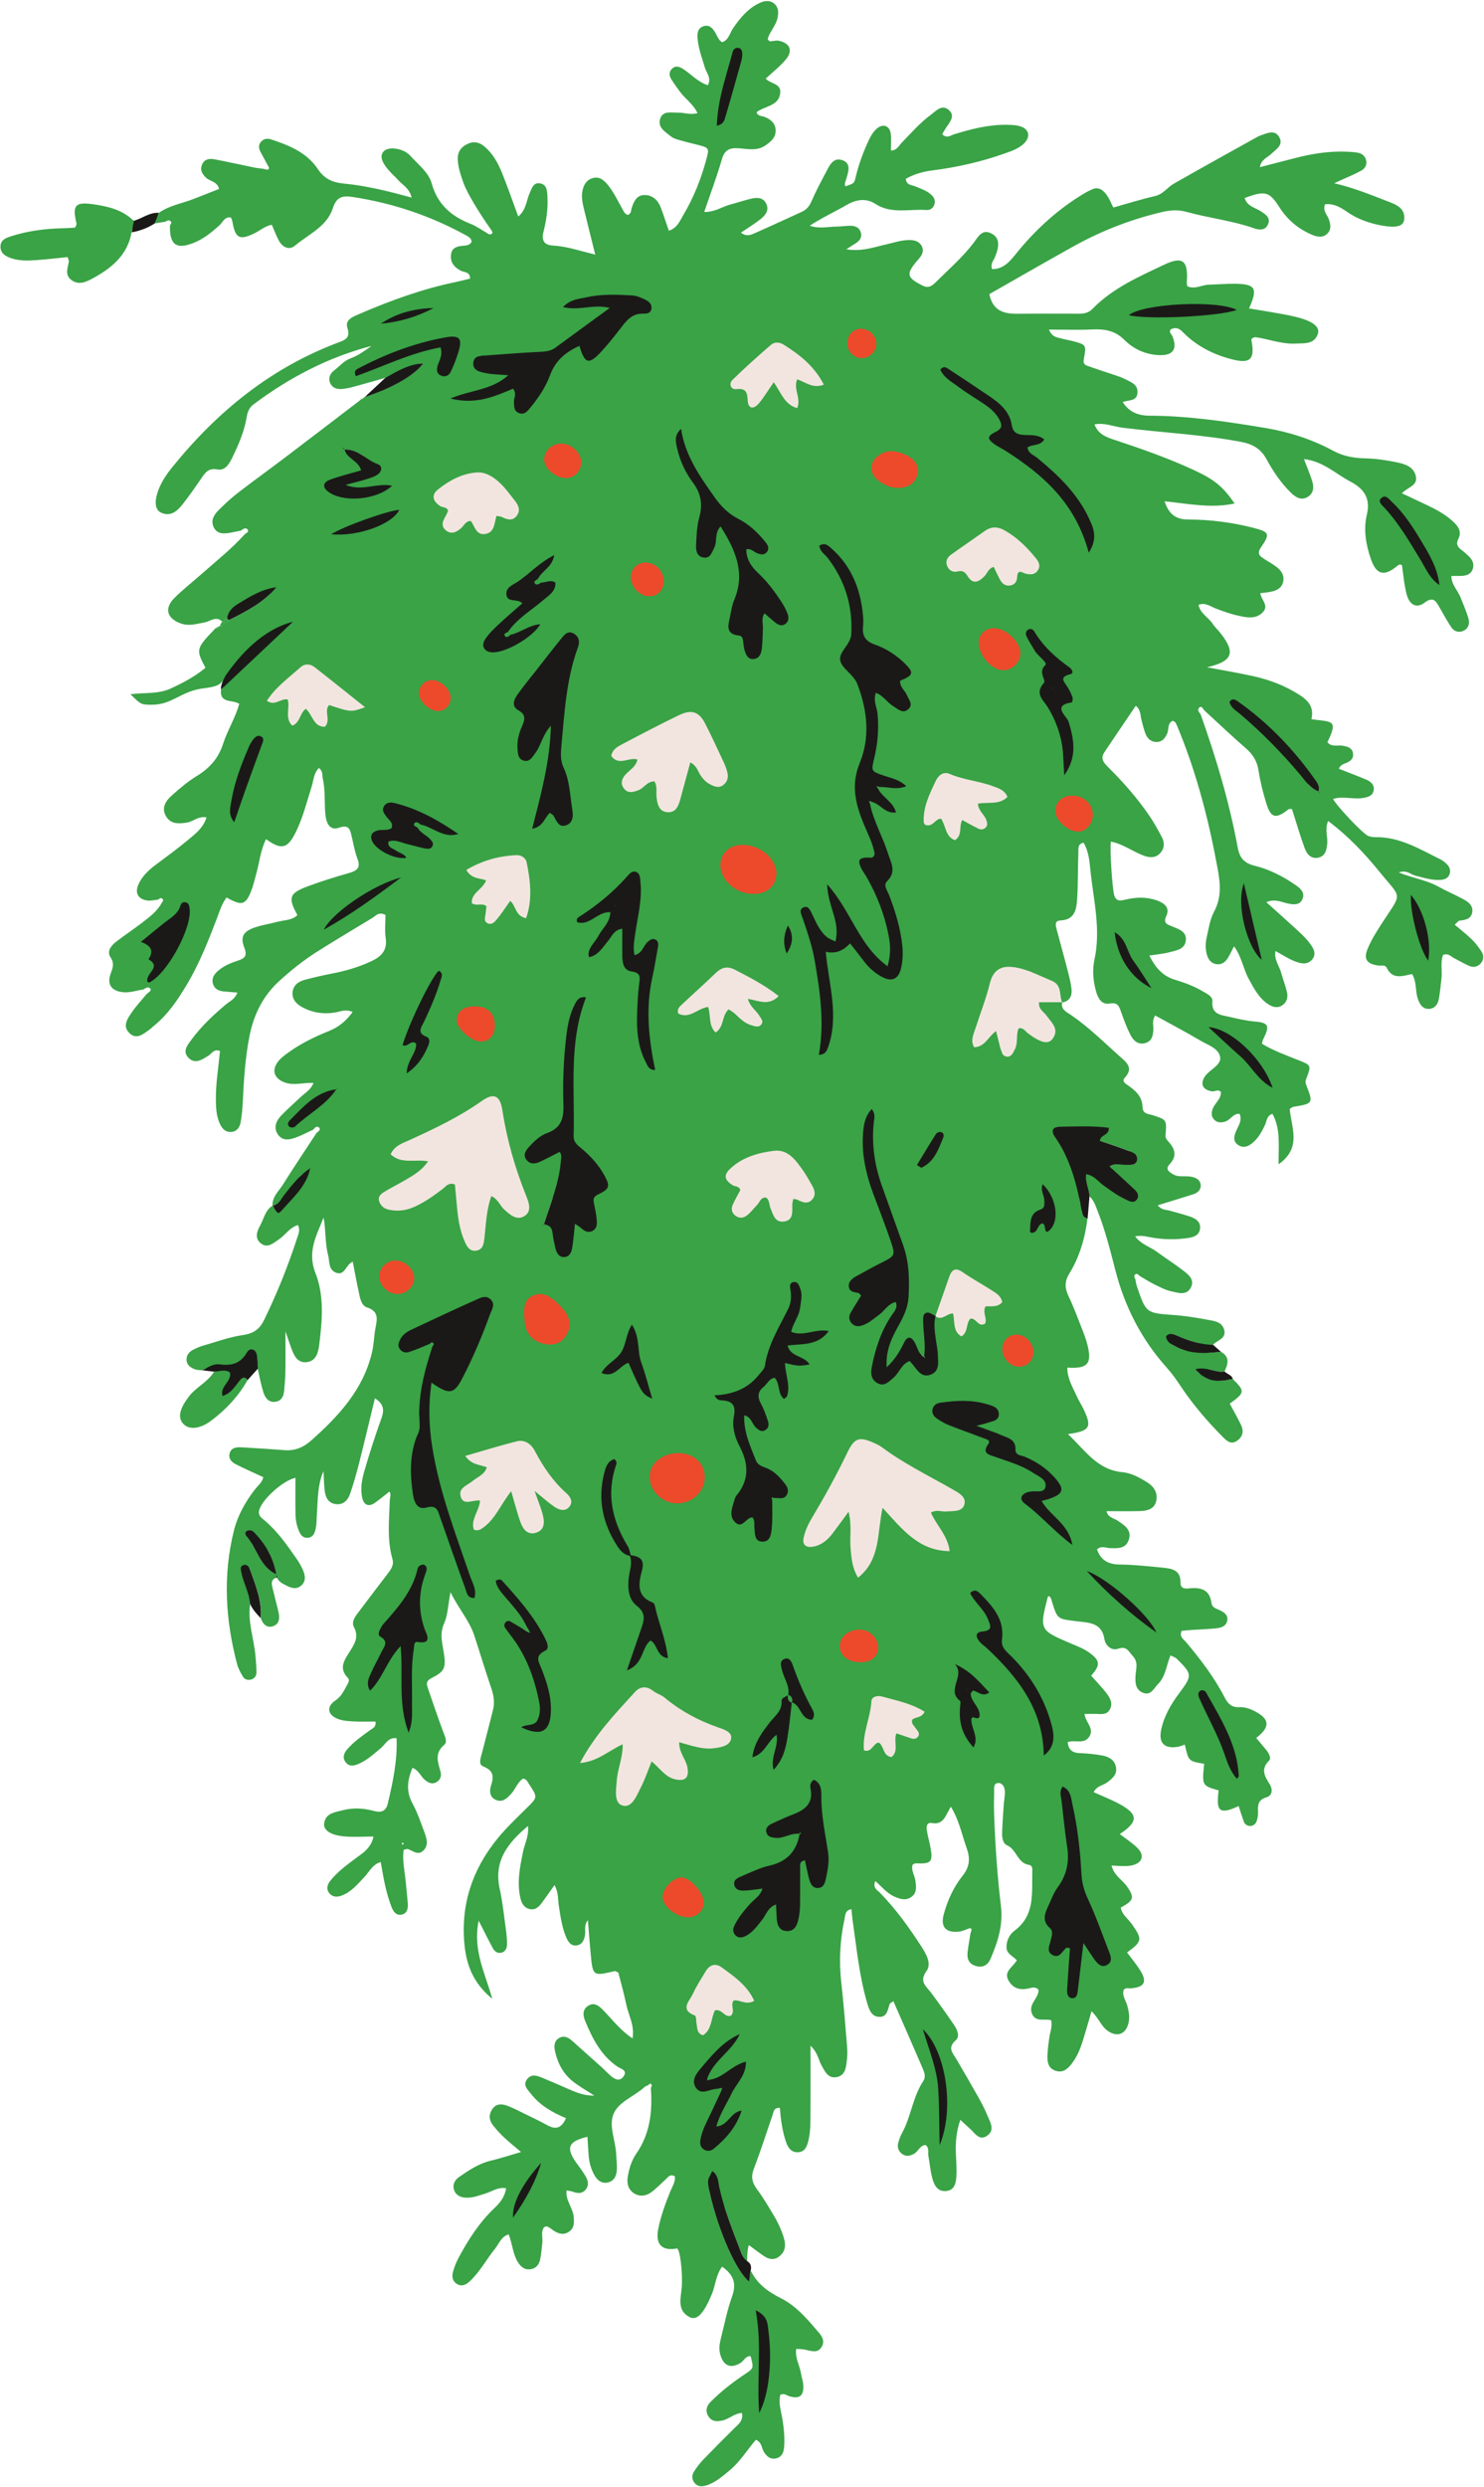 <?xml version="1.0" encoding="UTF-8"?><svg xmlns="http://www.w3.org/2000/svg" xmlns:xlink="http://www.w3.org/1999/xlink" height="500.3" preserveAspectRatio="xMidYMid meet" version="1.0" viewBox="-0.1 -0.2 298.6 500.3" width="298.6" zoomAndPan="magnify"><g id="change1_1"><path d="M31.93,189.45L31.93,189.45C31.93,189.46,31.93,189.46,31.93,189.45L31.93,189.45z M297.9,193.54 c-0.63,0.77-1.5,0.97-2.39,0.58c-1.03-0.45-2.01-1.04-3.02-1.55c-0.64-0.32-1.14-1.07-2.22-0.66c-0.57,1.44-0.16,3.09-0.32,4.66 c-0.14,1.38-0.29,2.76-0.52,4.12c-0.18,1.07-0.77,1.98-1.91,2.07c-1.37,0.11-1.97-0.94-2.35-2.07c-0.52-1.54-0.17-3.28-1.13-4.93 c-1.82,0.35-3.89,1.22-5.1-1.23c-0.35-0.72-1.06-0.39-1.65-0.47c-2.42-0.33-3.1-1.32-2.14-3.54c0.79-1.84,1.89-3.56,2.99-5.25 c3.95-6.06,3.84-4.54-0.68-10.1c-3-3.69-6.26-7.16-10.33-10.21c-0.71,1.76-0.02,3.23-0.18,4.65c-0.13,1.18-0.38,2.35-1.67,2.7 c-1.54,0.42-2.42-0.66-2.86-1.87c-0.95-2.59-1.72-5.26-2.56-7.88c-0.28,0.02-0.57-0.05-0.71,0.06c-2.54,2-3.53,1.8-4.45-1.2 c-0.67-2.16-1.22-4.38-1.57-6.62c-0.29-1.87-1.12-3.22-2.53-4.45c-2.86-2.47-5.59-5.08-8.38-7.64c-0.29-0.31-0.5-1.02-1.03-0.54 c-0.39,0.35-0.11,0.9,0.27,1.27c3.12,8.77,5.79,17.68,7.48,26.84c0.4,2.15,1.29,3.17,3.46,3.7c2.93,0.72,5.66,2.13,8.17,3.86 c0.96,0.66,1.94,1.49,1.42,2.78c-0.52,1.33-1.78,1.19-2.94,0.95c-1.3-0.27-2.55-1.02-4.35-0.27c1.93,1.74,3.7,3.31,5.43,4.9 c1.3,1.19,2.65,2.35,3.64,3.83c0.6,0.89,0.93,1.86,0.16,2.79c-0.72,0.88-1.7,0.94-2.76,0.63c-1.59-0.47-2.95-1.4-4.63-2.33 c-0.31,1.75,0.74,2.94,1.11,4.27c0.37,1.33,0.88,2.63,1.2,3.98c0.25,1.04-0.01,2.06-0.94,2.68c-0.95,0.64-1.95,0.36-2.84-0.23 c-1.86-1.23-2.85-3.14-3.88-5.03c-1.14-2.08-1.45-4.54-2.99-6.61c-0.48,0.92-0.83,1.73-1.31,2.46c-0.51,0.77-1.24,1.29-2.23,1.13 c-1.15-0.18-1.69-1.02-1.96-2.05c-0.29-1.12-0.24-2.28,0.01-3.38c0.4-1.72,0.64-3.56,1.45-5.07c1.56-2.89,1.31-5.67,0.74-8.75 c-1.73-9.45-4.09-18.69-7.7-27.6c-0.24-0.58-0.46-1.17-0.75-1.72c-0.09-0.18-0.37-0.26-0.58-0.4c-1.13,0.54-0.74,1.77-1.14,2.63 c-0.4,0.85-0.93,1.55-1.9,1.64c-1.14,0.1-1.96-0.53-2.38-1.52c-0.39-0.92-0.6-1.92-0.86-2.88c-0.26-0.93-0.1-2.02-1.15-2.89 c-2.12,3.13-4.23,6.23-6.32,9.35c-0.97,1.45,0.11,2.36,0.99,3.24c2.95,2.95,5.69,6.08,8.05,9.53c0.92,1.35,1.71,2.79,2.48,4.23 c0.57,1.07,0.65,2.19-0.19,3.19c-0.97,1.16-2.25,1.06-3.47,0.6c-2.22-0.83-4.15-2.36-6.55-2.8c-0.27,1.63,0.3,9.36,0.64,10.68 c0.39,1.47,1.35,1.2,2.36,0.97c2.13-0.5,4.26-0.56,6.34,0.21c1.43,0.53,2.59,1.43,1.8,3.11c-0.7,1.49,0.27,1.7,1.19,2.09 c1.28,0.54,2.86,0.97,2.76,2.68c-0.11,1.91-1.9,2.15-3.34,2.52c-1.19,0.31-2.43,0.41-4.02,0.66c1.2,2.38,2.67,4.11,5.09,4.84 c1.94,0.59,3.83,1.27,5.58,2.31c0.86,0.51,2.1,1.02,2.02,2.07c-0.21,2.62,1.67,2.72,3.33,3.09c1.72,0.39,3.42,0.81,5.2,0.96 c2.83,0.24,3.06,0.86,1.69,3.57c-0.11,0.21-0.13,0.47-0.25,0.9c2.33,1.41,4.92,2.33,7.47,3.35c2.45,0.98,2.47,1.02,1.45,3.69 c-0.2,0.53-0.18,0.84,0.02,1.34c1.41,3.61,1.36,3.66-2.6,4.31c-0.22,0.04-0.42,0.22-0.75,0.41c0.27,3.66,2.53,7.79-2.24,11.15 c-0.04-3.73,0.46-7.11-1.24-10.15c-1.2,0.42-1.13,1.45-1.48,2.21c-0.59,1.27-1.25,2.49-2.29,3.44c-0.89,0.81-1.94,1.38-3.08,0.65 c-1.22-0.78-0.86-1.94-0.37-3.03c0.45-1.01,1.16-1.97,0.61-3.27c-1.28-0.1-1.8,1.19-2.82,1.53c-0.78,0.26-1.52,0.31-2.14-0.22 c-0.77-0.65-0.79-1.51-0.41-2.41c0.47-1.13,1.68-1.91,1.61-3.3c-0.58-0.63-1.2-0.03-1.77-0.12c-1.98-0.31-2.49-1.57-1.32-3.19 c0.07-0.1,0.17-0.19,0.25-0.28c1.02-1.09,2.94-1.97,2.69-3.43c-0.3-1.77-2.43-2.4-3.92-3.28c-3.01-1.78-6.11-3.41-9.16-5.09 c-0.67,1.08-0.32,1.97-0.36,2.83c-0.06,1.2-0.26,2.32-1.58,2.71c-1.5,0.45-2.45-0.49-3.04-1.65c-0.74-1.45-1.3-3-1.85-4.54 c-0.4-1.11-0.62-2.04-2.27-1.75c-1.68,0.3-2.4-1.04-2.8-2.48c-0.59-2.11-0.76-4.33-0.31-6.38c1.33-6.1-0.21-12.02-0.82-17.99 c-0.19-1.86-0.34-3.77-1.37-5.5c-1.25,0.22-1.02,1.25-1.05,2c-0.11,3.03-0.05,6.06-0.23,9.08c-0.13,2.17-0.36,4.42-3.38,4.56 c-1.17,0.05-0.98,0.94-0.79,1.66c0.7,2.68,1.46,5.35,2.15,8.04c0.35,1.34,0.71,2.69,0.87,4.06c0.16,1.37-0.32,2.48-1.88,2.74 c-0.28,1.45,0.89,1.9,1.78,2.52c3.55,2.42,6.59,5.45,9.77,8.29c1.27,1.13,2.95,2.31,1.05,4.33c-0.62,0.66,0.03,1.12,0.54,1.46 c1.6,1.09,2.99,2.31,3.04,4.46c0.03,1.43,1.24,1.35,2.15,1.65c2.68,0.88,2.73,0.88,2.47,3.94c-0.05,0.63,0.21,0.92,0.53,1.27 c1.35,1.47,1.87,2.95,0.29,4.62c-0.99,1.05-0.01,1.59,0.7,2.02c1.13,0.68,2.47,0.25,3.7,0.5c0.92,0.19,1.74,0.6,1.85,1.6 c0.11,1.01-0.58,1.63-1.48,1.92c-2.25,0.72-4.51,1.4-7.16,2.22c0.79,1,1.69,0.87,2.41,1.08c1.33,0.39,2.67,0.71,3.98,1.15 c1.1,0.37,2.2,0.96,2.14,2.3c-0.08,1.61-1.42,1.92-2.7,2.09c-2.25,0.3-4.52,0.28-6.77-0.09c-1.1-0.18-2.19-0.56-3.6-0.28 c1.19,1.62,2.97,2.07,4.33,3.08c1.72,1.27,3.53,2.41,5.22,3.71c1.08,0.83,2.44,1.83,1.71,3.4c-0.83,1.8-2.61,1.18-4.02,0.86 c-1.2-0.27-2.35-0.88-3.47-1.44c-1.01-0.5-1.96-1.12-2.93-1.69c-0.23-0.25-0.51-0.54-0.84-0.25c-0.3,0.26-0.15,0.62,0.03,0.93 c0.11,0.49,0.16,0.99,0.32,1.46c1.85,5.42,1.86,5.36,7.46,5.77c2.25,0.16,4.5,0.53,6.72,0.94c1.32,0.25,2.91,0.37,3.37,1.99 c0.53,1.86-1.42,2.1-2.25,3.07c-0.23,0-0.46-0.02-0.69-0.04l-0.08,0.09l1.03,0.91c-0.39,0.04-0.74,0.06-1.09,0.08l0.03,0.55 c0.78-0.04,1.57-0.12,2.36-0.22c1.9,1.01,1.49,2.47,0.76,3.99c-1.04,0.19-2.03-0.16-3.12-0.41l-0.12,0.54 c0.21,0.05,0.41,0.1,0.62,0.15l0.08,0.02c0.68,0.17,1.29,0.31,1.93,0.31c0.15,0,0.29-0.01,0.43-0.02c0.19,0.16,0.4,0.28,0.59,0.39 c0.09,0.05,0.17,0.1,0.25,0.15c-0.69,0.13-1.27,0.19-1.81,0.19l0,0.55c0.87,0,1.76-0.15,2.67-0.36l-0.09-0.4l0.02-0.03l0.1,0.43 c0.04-0.01,0.07-0.02,0.1-0.02c2.52,2.49,2.49,2.75-0.59,4.98c0.76,1.42,1.58,2.83,2.28,4.3c0.63,1.33,0.27,2.52-0.98,3.27 c-1.09,0.66-1.91-0.08-2.64-0.82c-3.12-3.14-6.01-6.49-8.46-10.16c-0.91-1.37-1.83-2.68-2.92-3.89c-5.07-5.66-8.42-12.24-10.3-19.56 c-1.04-4.03-2.04-8.06-3.58-11.93c-0.42-1.06-0.73-2.15-1.64-2.92c-0.05-1.29-0.71-2.51-0.71-3.86l-0.55,0 c0,0.39,0.05,0.78,0.14,1.25c0.07,0.32,0.15,0.64,0.24,0.95c0.16,0.59,0.31,1.14,0.33,1.69l-0.12,1.35l-0.18,2.09 c-0.06-0.12-0.09-0.23-0.12-0.37l-0.06-0.32l-0.54,0.1c0.02,0.11,0.04,0.21,0.06,0.32c0.05,0.25,0.13,0.45,0.23,0.63l0.42-0.23 l-0.06,0.65c0.15,0.11,0.32,0.2,0.53,0.25c-0.49,3.92-1.58,7.67-3.65,11.04c-0.99,1.61-0.92,2.93-0.15,4.56 c1.09,2.27,1.95,4.65,2.87,7c0.37,0.94,0.71,1.9,0.95,2.87c0.91,3.72,0.02,4.75-4.08,4.49c0,2.23,1.15,4.05,2,5.94 c0.36,0.8,0.86,1.54,1.24,2.34c1.78,3.71,1.38,4.47-3.11,5.09c3.45,3.24,5.88,7.21,10.99,7.67c1.76,0.16,3.36,1.06,4.88,1.98 c1.42,0.87,2.25,2.12,1.9,3.79c-0.35,1.66-1.81,2-3.24,2.05c-2.23,0.07-4.47,0.02-6.76,0.02c0.26,1.29,1.45,1.38,2.23,1.91 c1.4,0.94,2.91,1.86,2.24,3.86c-0.61,1.83-2.26,1.71-3.81,1.66c-0.83-0.03-1.71-0.55-2.58,0.27c0.75,2.14,2.23,3,4.54,3.03 c2.89,0.03,5.79,0.35,8.67,0.63c1.8,0.18,3.63,0.45,3.59,2.95c-0.03,1.37,1.01,1.3,1.86,1.21c2.3-0.23,4.03,0.3,4.37,2.94 c0.12,0.95,0.91,1.11,1.58,1.42c0.97,0.44,1.88,1.03,1.57,2.25c-0.29,1.16-1.41,1.36-2.42,1.46c-1.63,0.15-3.27,0.21-4.9,0.32 c-0.62,0.04-1.24,0.11-1.82,0.16c-0.56,1.19,0.4,1.7,0.91,2.31c2.93,3.48,5.68,7.1,7.77,11.16c0.64,1.25,1.44,1.97,2.92,1.89 c1.15-0.06,2.24,0.35,3.25,0.89c2.89,1.54,2.98,3.13,0.14,5.31c0.69,0.82,1.41,1.63,2.08,2.47c0.49,0.61,0.99,1.62,0.53,2.07 c-1.81,1.78-0.84,3.23,0.16,4.85c0.59,0.96,0.47,2.21-0.69,2.54c-1.64,0.47-1.78,1.48-1.71,2.84c0.03,0.62-0.06,1.27-0.24,1.86 c-0.19,0.62-0.67,1.09-1.39,1.07c-0.52-0.02-1-0.3-1.19-0.8c-0.4-1.05-0.72-2.13-1.08-3.21c-4.32,2.06-4.45,0.53-4.03-3.15 c-3.34-0.95-3.34-0.95-2.91-5.35c-3.14-0.52-3.14-0.52-3.89-3.86c-0.48,0.16-0.94,0.37-1.43,0.45c-2.65,0.42-3.87-0.73-3.34-3.37 c0.55-2.76,1.97-5.18,3.64-7.42c2.67-3.59,2.67-3.8-0.51-6.95c-0.24-0.24-0.62-0.34-1.24-0.66c-0.83,1.99-0.97,4.22-2.51,5.78 c-0.86,0.87-1.42,2.34-2.98,1.76c-1.58-0.59-1.64-2.08-1.54-3.52c0.09-1.34,0.61-2.66-0.58-3.92c-0.85-0.9-1.19-2.05-2.91-1.44 c-1.43,0.5-2.59-0.73-2.78-1.95c-0.53-3.42-3.33-3.28-5.55-3.57c-3.83-0.5-3.86-0.29-4.97-3.83c-0.15-0.47-0.17-0.99-0.68-1.26 c-0.08,0.1-0.2,0.19-0.22,0.3c-1.66,6.46-1.59,6.59,4.49,9.18c1.27,0.54,2.61,1.03,3.73,1.81c2.42,1.68,2.43,2.62,0.53,4.74 c1.08,1.22,2.22,2.38,3.19,3.67c0.68,0.9,1.22,1.99,0.56,3.16c-0.61,1.08-1.68,0.9-2.69,0.87c-0.75-0.02-1.5,0-2.39,0 c0.16,1.72,2.14,2.95,0.88,4.68c-1.08,1.48-2.84,0.45-4.27,1.01c0.18,1.6,1.02,2.16,2.49,2.2c1.5,0.05,3.02,0.21,4.5,0.48 c1.28,0.24,2.42,0.84,2.72,2.28c0.31,1.49-0.67,2.29-1.71,3.09c-0.87,0.67-2.17,0.71-2.76,2.01c1.73,0.78,3.49,1.46,5.14,2.35 c3.85,2.07,3.89,3.57,0.1,6.07c1.23,0.95,2.5,1.75,3.55,2.79c1.53,1.51,1,3.05-1.13,3.52c-0.61,0.13-1.25,0.13-1.88,0.13 c-0.61,0-1.23-0.06-2.2-0.12c0.51,2.07,2.22,2.9,3.14,4.25c1.51,2.22,1.38,2.77-1.28,4.22c0.25,1.44,1.48,2.25,2.25,3.34 c2.13,3.03,2.09,3.47-0.98,5.69c0.89,1.2,1.86,2.35,2.65,3.61c1.45,2.31,0.86,3.39-1.89,3.6c-0.48,0.04-1-0.21-1.43,0.29 c-0.4,1.17,0.43,2.12,0.71,3.17c0.33,1.24,0.55,2.47,0.2,3.72c-0.6,2.1-2.26,2.66-4.09,1.41c-1.36-0.93-1.86-2.62-3.3-3.98 c-0.63,2.16-1.16,4.04-1.74,5.9c-0.49,1.57-1.1,3.1-2.08,4.43c-0.85,1.16-1.85,2.19-3.47,1.63c-1.46-0.5-1.64-1.81-1.58-3.12 c0.06-1.25,0.22-2.51,0.41-3.75c0.15-0.98,0.6-1.93,0.34-3.27c-1.24-0.41-3.33,0.56-3.95-1.58c-0.52-1.82,1.45-2.89,1.41-4.54 c-0.49-0.61-1.13-0.51-1.73-0.35c-1.76,0.46-3.27,0.23-4.27-1.45c-1.11-1.87,0.72-2.66,1.63-4.14c-0.65-0.81-2.09-1.24-2.09-2.66 c0.01-1.38,0.66-2.59,1.62-3.3c4.11-3.05,3.48-7.46,3.58-11.68c0.01-0.59,0.14-1.44-0.67-1.56c-2.33-0.36-2.46-3.07-4.37-3.92 c-0.96-0.43-1.07-1.67-1.03-2.7c0.07-1.89,0.21-3.77,0.34-5.66c0.06-0.87,0.27-1.75,0.21-2.61c-0.05-0.76-0.48-1.62-1.32-1.58 c-1.04,0.05-0.82,1.08-0.84,1.77c-0.04,1.64-0.05,3.28,0.01,4.92c0.23,6.05,0.64,12.08,1.36,18.09c0.46,3.79-0.64,7.24-2.11,10.62 c-0.58,1.33-1.68,1.85-3.11,1.35c-1.3-0.45-1.63-1.49-1.49-2.73c0.15-1.25,0.38-2.49,0.57-3.73c0.27-0.73,0.5-1.43-0.74-0.86 c-0.48,0.16-0.95,0.39-1.44,0.45c-2.71,0.34-3.89-0.86-3.19-3.46c0.76-2.82,2-5.51,3.8-7.77c1.48-1.85,1.54-3.55,0.8-5.6 c-0.96-2.67-1.47-5.51-3.17-8.29c-1.04,1.65-1.4,3.73-3.81,3.29c-1.09-0.2-1.14,0.77-1.01,1.53c0.18,1.12,0.5,2.21,0.71,3.32 c0.56,2.98,0.16,3.41-2.93,3.25c-0.21-0.01-0.42,0.17-0.65,0.27c-0.35,1.18,0.43,2.18,0.57,3.29c0.15,1.14,0.31,2.33-0.73,3.14 c-1.16,0.9-2.39,0.5-3.57-0.03c-1.48-0.67-2.5-1.98-3.77-3.1c-0.6,1.37,0.39,1.81,0.95,2.38c3.18,3.27,5.83,6.95,8.3,10.77 c0.99,1.53,2.1,3.49,1.06,4.92c-1.58,2.16-0.11,3.04,0.89,4.38c1.59,2.12,3.12,4.28,4.61,6.46c0.65,0.96,1.27,2.33,0.35,3.14 c-1.77,1.55-0.53,2.61,0.19,3.85c1.46,2.51,2.93,5.01,4.35,7.54c0.68,1.21,1.32,2.45,1.85,3.73c0.55,1.35,1.59,2.94-0.08,4.08 c-1.59,1.09-2.44-0.57-3.44-1.43c-0.56-0.49-1.1-1.01-1.93-1.78c-0.84,2.39-0.98,4.56-0.9,6.77c0.06,1.51,0.2,3.03,0.11,4.53 c-0.08,1.4-0.37,2.94-2.18,3.03c-1.72,0.09-2.35-1.32-2.7-2.69c-0.37-1.46-0.51-2.98-0.77-4.47c-0.12-0.7,0.23-1.52-0.56-2.11 c-1.13,0.07-1.44,1.27-2.29,1.75c-0.83,0.47-1.66,0.65-2.47,0.02c-0.78-0.61-0.98-1.45-0.69-2.38c0.19-0.6,0.39-1.21,0.7-1.76 c1.84-3.32,2.15-7.27,4.28-10.47c0.57-0.86,0.25-1.73-0.09-2.53c-1.94-4.5-3.91-8.99-5.91-13.56c-0.43,0.31-0.69,0.4-0.75,0.56 c-0.4,1.17-0.49,2.72-2.2,2.59c-1.49-0.11-1.94-1.48-2.3-2.69c-1.62-5.46-2.14-11.13-2.96-16.73c-0.11-0.74-0.16-1.48-0.23-2.24 c-1.33,0.2-1.22,1.22-1.4,2.03c-0.92,4.23-1.13,8.48-0.64,12.78c0.47,4.13,0.78,8.28,1.13,12.43c0.08,1,0.12,2.03,0,3.02 c-0.17,1.49-0.26,3.26-2.18,3.54c-1.67,0.25-2.29-1.22-2.97-2.45c-0.59-1.05-0.65-2.39-2.18-3.89c0,4.79,0.03,8.87-0.01,12.96 c-0.02,2.01,0.08,4.04-0.39,6.03c-0.27,1.13-0.62,2.32-2,2.44c-1.55,0.14-2.2-1.04-2.6-2.28c-0.7-2.16-1-4.41-1.16-6.64 c-1.28-0.08-1.26,0.84-1.49,1.5c-1.24,3.57-2.38,7.18-3.74,10.71c-0.62,1.62-0.39,2.81,0.62,4.16c1.28,1.71,2.36,3.57,3.46,5.41 c0.58,0.97,1.07,2,1.49,3.06c0.65,1.67,1.28,3.54-0.31,4.92c-1.78,1.54-3.25,0.02-4.68-0.97c-0.51-0.36-1-0.75-1.5-1.13 c-0.27-0.33-0.5,2.33-0.41,3.15c-0.06-0.04-0.11-0.09-0.17-0.13l-0.16,0.6c0.51,0.29,0.65,0.67,0.49,1.33l-0.05,0.19l0.09,0.18 c0.11,0.22,0.23,0.42,0.35,0.62c0.04-0.3,0.08-0.6,0.12-0.9c1.29,2.67,3.44,4.27,6.08,5.59c2.83,1.41,5,3.81,7.04,6.22 c0.87,1.02,2.09,2.14,1.13,3.65c-0.87,1.36-2.25,0.65-3.46,0.45c-0.47-0.08-0.96-0.08-1.61-0.12c-0.28,1.81,0.68,3.26,0.93,4.82 c0.14,0.87,0.47,1.72,0.5,2.58c0.07,2.07-0.78,2.71-2.77,2.14c-0.58-0.16-1.06-0.68-1.86-0.31c-0.44,1.7,0.2,3.39,0.45,5.1 c0.28,1.88,0.49,3.75,0.29,5.64c-0.12,1.09-0.63,1.94-1.82,2.1c-0.99,0.13-1.62-0.44-2.16-1.23c-0.55-0.81-0.42-2.04-1.68-2.55 c-1.76,2.04-3.2,4.45-5.35,6.21c-1.46,1.2-2.88,2.47-4.75,3.01c-0.89,0.26-1.76,0.19-2.35-0.69c-0.48-0.71-0.42-1.48,0-2.14 c0.53-0.84,1.15-1.66,1.84-2.38c2.1-2.18,4.23-4.32,6.38-6.44c0.78-0.77,1.72-1.42,1.43-2.97c-1.55,0.09-2.57,1.21-3.87,1.5 c-1.17,0.27-2.27,0.28-2.96-0.96c-0.59-1.06-0.22-2.02,0.51-2.76c2.13-2.16,4.53-4,7.05-5.68c1.64-1.1,1.63-1.12,1.01-3.53 c-1.05-0.07-1.36,0.98-2.08,1.4c-1.93,1.14-3.35,0.56-4-1.63c-0.34-1.14-0.18-2.25,0.1-3.36c0.72-2.81,1.26-5.68,2.24-8.39 c0.92-2.55,0.39-4.36-1.99-6.02c-1.28,1.68-1.33,3.76-2.07,5.53c-1.58,3.81-2.99,5.43-4.52,4.6c-2.57-1.39-1.7-3.85-1.53-6.07 c0.2-2.62-0.34-7.84-1.01-7.72c-2.91,0.55-4.31-0.79-3.75-3.79c0.49-2.6,1.41-5.09,2.39-7.55c0.41-1.02,1.1-1.98,0.99-3.16 c-0.98-0.58-1.39,0.17-1.89,0.62c-0.93,0.85-1.8,1.77-2.8,2.52c-1.08,0.81-2.37,1.01-3.54,0.26c-1.18-0.76-1.48-2-1.26-3.33 c0.27-1.63,0.76-3.25,1.68-4.59c2.82-4.05,3.32-8.56,2.96-13.29c0.21-0.31,0.29-0.64-0.07-0.87c-0.06-0.04-0.33,0.23-0.5,0.35 c-0.23,0.11-0.5,0.16-0.67,0.33c-2.03,1.89-5.16,2.92-6.23,5.36c-1.07,2.44,0.39,5.41,0.5,8.17c0.05,1.13,0.21,2.27,0.11,3.38 c-0.1,1.2-0.72,2.2-2.06,2.36c-1.14,0.13-1.9-0.59-2.42-1.51c-0.69-1.22-1.06-2.56-1.17-3.96c-0.1-1.25-0.16-2.51-0.24-3.77 c-3.85,0.91-4.39,2.19-2.27,5.19c0.58,0.82,1.21,1.62,1.73,2.48c0.54,0.87,0.97,1.82,0.28,2.82c-0.71,1.01-1.67,0.94-2.7,0.56 c-0.34-0.13-0.73-0.16-1.24-0.26c-0.26,2.05,1.32,3.54,1.44,5.39c0.07,1.03,0.14,2.05-0.77,2.78c-1.03,0.83-2.1,0.66-3.15,0 c-0.32-0.2-0.61-0.45-0.93-0.65c-0.31-0.19-0.63-0.45-1.13-0.1c-0.69,0.92-0.21,2.09-0.34,3.17c-0.14,1.12-0.21,2.26-0.45,3.36 c-0.23,1.07-0.95,1.83-2.07,1.93c-1.12,0.1-1.88-0.59-2.43-1.5c-1-1.65-1.06-3.61-1.82-5.53c-1.5,0.42-1.92,1.85-2.72,2.84 c-1.73,2.16-3.05,4.65-5.08,6.57c-0.77,0.73-1.7,1.19-2.72,0.49c-0.84-0.58-0.92-1.51-0.68-2.39c0.27-0.96,0.64-1.91,1.11-2.79 c1.97-3.68,4.22-7.17,7.28-10.07c1.09-1.03,2.01-2.18,2.3-3.93c-1.62-0.3-2.78,0.62-4.04,1.01c-1.32,0.41-2.63,0.95-4.04,0.88 c-1.05-0.05-2.01-0.43-2.39-1.54c-0.38-1.12,0.15-2.03,1.01-2.63c1.97-1.35,3.95-2.7,6.35-3.27c1.91-0.45,3.78-1.07,6.11-1.75 c-1.36-1.16-2.42-1.99-3.4-2.92c-0.82-0.78-1.6-1.62-2.29-2.51c-0.76-0.98-0.84-2.08-0.12-3.16c0.78-1.18,1.91-1.13,3.03-0.72 c1.06,0.39,2.07,0.92,3.09,1.42c1.7,0.83,3.41,1.64,5.07,2.55c1.74,0.95,2.83,0.41,3.66-1.47c-2.73-1.12-5.21-2.56-7.04-4.88 c-0.69-0.88-1.7-1.76-0.77-2.97c0.87-1.14,2.04-0.68,3.11-0.24c1.86,0.77,3.71,1.58,5.56,2.39c1.49,0.65,3,1.21,4.84,1.16 c-1.49-0.97-2.92-1.77-4.2-2.76c-1.97-1.52-3.12-3.61-3.67-6.01c-0.23-0.99-0.32-2.08,0.69-2.75c1.01-0.67,1.93-0.19,2.74,0.52 c1.98,1.76,3.95,3.52,5.92,5.3c0.56,0.51,1.08,1.06,1.64,1.57c0.92,0.85,2.03,1.47,2.85,0.13c0.69-1.12-0.69-1.4-1.32-1.83 c-3.3-2.24-5-5.6-6.47-9.12c-0.45-1.09-0.65-2.27,0.52-3.07c1.21-0.83,2.17-0.09,2.99,0.74c1.84,1.85,3.38,4.03,6.01,5.78 c0.42-2.7-0.82-4.66-1.25-6.73c-0.46-2.22-1.08-4.4-1.62-6.52c-0.35-0.13-0.6-0.33-0.78-0.28c-4.33,1.01-4.35,1.01-4.78-3.44 c-0.21-2.2-0.37-4.41-0.56-6.82c-0.89,1.08-0.4,2.15-0.6,3.1c-0.19,0.92-0.52,1.75-1.51,1.95c-1.24,0.26-1.84-0.62-2.25-1.58 c-0.86-1.99-1.13-4.12-1.48-6.24c-0.22-1.35-0.04-2.77-0.88-4.29c-0.91,1.27-1.71,2.43-2.54,3.56c-0.62,0.84-1.35,1.55-2.53,1.25 c-1.12-0.29-1.57-1.21-1.8-2.22c-0.73-3.17-0.08-6.26,0.55-9.36c0.31-1.53,1.18-2.99,0.99-5.12c-4.25,3.54-6.9,7.17-5.7,12.64 c0.62,2.83,0.9,5.73,1.3,8.6c0.12,0.87,0.18,1.76,0.17,2.63c-0.01,0.81-0.38,1.5-1.25,1.65c-0.68,0.11-1.25-0.3-1.56-0.86 c-0.88-1.6-1.68-3.25-2.89-5.61c-1.22,5.93,1.27,10.42,2.73,15.71c-3.72-3.05-5.11-6.58-5.55-10.54c-0.9-8.21,1.5-15.47,6.7-21.8 c1.76-2.13,3.78-4.05,5.76-6c2.24-2.2,2.27-2.16,0.47-4.89c-0.27-0.41-0.44-0.92-1.16-1.07c-1.14,0.7-1.53,2.13-2.45,3.11 c-0.8,0.85-1.63,1.7-2.92,1.23c-1.38-0.51-1.45-1.82-1.11-2.87c0.62-1.89,0.56-3.09-1.6-3.93c-0.99-0.39-0.44-1.8-0.18-2.77 c0.73-2.8,1.43-5.62,2.16-8.42c0.4-1.52,0.23-2.94-0.28-4.43c-1.23-3.57-2.29-7.2-3.48-10.78c-0.96-2.89-3.03-5.17-4.76-8.63 c-0.5,2.63-0.54,4.63-1.3,6.32c-0.93,2.08-0.34,3.92-0.04,5.89c0.46,2.99,0.19,3.73-2.46,5.06c-1.18,0.59-1.03,1.23-0.73,2.09 c0.97,2.84,1.94,5.68,2.97,8.49c0.35,0.96,1.05,2.23,0.32,2.84c-2.03,1.7-1.29,3.5-0.76,5.44c0.25,0.92-0.09,1.78-1.04,2.19 c-0.79,0.34-1.46-0.04-2.07-0.53c-0.88-0.69-1.21-1.93-2.54-2.46c-1.02,2.44-1.34,4.7,0,7.16c1.02,1.87,1.7,3.93,2.45,5.93 c0.44,1.19,0.81,2.51-0.25,3.55c-1.07,1.06-2.09,0.06-3.11-0.29c-0.2-0.07-0.46,0.07-0.86,0.15c-0.31,2.23,0.24,4.45,0.44,6.68 c0.12,1.38,0.29,2.76,0.39,4.14c0.06,0.92-0.1,1.9-1.1,2.18c-1.24,0.34-1.85-0.62-2.21-1.59c-0.48-1.29-0.88-2.63-1.19-3.97 c-0.37-1.58-0.62-3.19-0.95-4.99c-1.71,0.51-2.31,2.01-3.3,3.04c-1.39,1.46-2.67,3.05-4.66,3.75c-0.92,0.32-1.79,0.24-2.4-0.54 c-0.64-0.81-0.39-1.71,0.19-2.44c1.42-1.8,3.25-3.15,5.08-4.51c1.5-1.11,3.16-2.1,3.64-4.42c-2.03,0-3.97,0.14-5.89-0.03 c-2.74-0.25-4.21-1.25-4.04-2.59c0.27-2.1,2.11-2.24,3.67-2.66c2.13-0.57,4.26-0.44,6.36,0.13c1.49,0.41,2.42,0.03,2.79-1.54 c1-4.29,1.94-8.58,1.75-13.1c-1.71-0.2-2.22,1.21-3.12,1.96c-1.45,1.21-2.84,2.51-4.62,3.25c-0.86,0.36-1.76,0.52-2.43-0.28 c-0.8-0.94-0.46-1.9,0.26-2.72c1.34-1.54,3.01-2.68,4.64-3.87c0.47-0.34,1.17-0.54,1.04-1.69c-1.41,0-2.87,0.05-4.33-0.02 c-1-0.05-2.04-0.1-2.98-0.41c-2.29-0.75-2.73-2.5-0.78-3.8c1.29-0.87,1.74-2.04,2.41-3.2c0.26-0.45,0.51-0.95,0.1-1.37 c-1.95-2-0.6-3.68,0.47-5.4c0.92-1.48,1.8-2.85,0.76-4.8c-0.63-1.18,0.46-2.39,1.21-3.39c1.81-2.43,3.66-4.82,5.49-7.23 c0.68-0.9,1.42-1.79,1.05-3.08c-1.1-3.84-0.67-7.75-0.54-11.66c0.02-0.7,0.35-1.48-0.09-1.89c-0.97,0.76-1.9,1.54-2.89,2.24 c-1.2,0.86-2.2,0.52-2.54-0.93c-0.45-1.9-0.08-3.8,0.45-5.6c1.02-3.51,2.14-6.99,3.38-10.42c0.6-1.65,0.55-2.91-1.3-4.07 c-1.08,4.44-2.1,8.8-3.2,13.13c-0.53,2.07-1.11,4.14-1.82,6.15c-0.44,1.24-1.36,2.21-2.86,2.01c-1.5-0.2-2.06-1.36-2.22-2.69 c-0.15-1.25-0.16-2.51-0.24-3.94c-1.24,2.83-1.12,5.72-1.33,8.56c-0.09,1.25-0.01,2.53-0.45,3.74c-0.24,0.66-0.71,1.05-1.38,1.1 c-0.68,0.05-1.23-0.27-1.55-0.88c-0.66-1.25-0.91-2.62-0.93-4.02c-0.04-2.38-0.01-4.75-0.01-7.17c-2.62,0.59-6.82,4.49-7.3,6.55 c-0.26,1.13,0.56,1.58,1.21,2.13c2.52,2.16,4.4,4.85,6.27,7.54c0.5,0.72,0.96,1.49,1.31,2.29c0.46,1.07,0.72,2.23-0.3,3.15 c-1.02,0.92-2.13,0.5-3.16-0.05c-0.66-0.35-1.36-0.69-1.7-1.43c0.04-0.09,0.12-0.19,0.1-0.26c-0.04-0.13-0.11-0.25-0.18-0.38 c0.02,0.19,0.01,0.38-0.04,0.56c-1.21,0.35-1.01,1.24-0.8,2.12c0.38,1.58,0.8,3.16,1.17,4.74c0.27,1.17,0.26,2.41-1.03,2.88 c-1.3,0.47-2.1-0.39-2.52-1.6c0.29-3.36-0.94-6.4-2.03-9.46c-0.07-0.19-0.15-0.41-0.26-0.61l-0.49,0.26 c0.09,0.17,0.16,0.36,0.22,0.53l0.27,0.75c0.32,0.88,0.64,1.79,0.92,2.68c0.53,1.7,0.8,3.12,0.84,4.45 c-0.45-0.53-0.83-1.06-1.09-1.67l-0.53,0.07c0.01,0.05,0.02,0.1,0.02,0.15c-0.56,3.58,0.76,6.97,1.06,10.47 c0.1,1.12,0.21,2.25,0.19,3.38c-0.01,0.65-0.43,1.19-1.11,1.36c-0.68,0.18-1.29-0.06-1.63-0.64c-0.44-0.75-0.89-1.54-1.12-2.37 c-2.37-8.9-2.92-17.86-0.69-26.88c0.77-3.11,2.3-5.84,4.25-8.36c0.59-0.76,1.44-1.37,1.69-2.47c-1.89-0.88-3.72-1.68-5.5-2.58 c-0.79-0.4-1.52-1.06-1.31-2.08c0.26-1.26,1.32-1.41,2.37-1.35c2.89,0.16,5.78,0.34,8.66,0.57c2.16,0.18,3.89-0.58,5.48-2 c5.52-4.92,10.44-10.24,12.18-17.73c0.37-1.59,0.39-3.25,0.69-4.85c0.34-1.78,0.71-3.34-1.7-4.13c-1.22-0.4-1.42-1.99-1.69-3.22 c-0.42-1.92-0.77-3.86-1.19-5.99c-1.45,0.63-1.58,2.9-3.35,2.22c-1.6-0.62-1.27-2.28-1.61-3.57c-0.64-2.46-0.43-5-0.9-7.53 c-1.4,3.58-3.35,6.83-1.64,11.17c1.82,4.62,1.36,9.67,0.74,14.57c-0.19,1.52-0.67,3.15-2.5,3.36c-1.86,0.21-2.54-1.31-3.09-2.77 c-0.38-1.03-0.72-2.08-1.19-3.44c0,3,0.03,5.6-0.01,8.2c-0.02,1.26-0.13,2.51-0.25,3.77c-0.11,1.06-0.5,2.01-1.7,2.2 c-1.41,0.22-2.11-0.76-2.47-1.87c-0.49-1.55-0.78-3.17-1.15-4.76c-0.01-0.09-0.01-0.18-0.01-0.27l-0.32-0.08l0.32-0.01 c-0.02-0.62-0.02-1.25-0.09-1.85L51.13,273c0.05,0.41,0.06,0.83,0.07,1.27l0.02,0.53l0.13,0l-2.02,2.24 c0.13,0.09,0.25,0.22,0.37,0.42c-1.81,3.23-4.3,5.87-7.21,8.08c-2.41,1.83-4.64,1.97-5.79,0.62c-1.08-1.27-0.61-3.02,1.21-5.41 c1.46-1.91,3.81-2.9,5.07-5c0.23,0,0.45-0.03,0.68-0.06l0.23-0.39l-2.44-0.28c-0.27,0.15-0.54,0.31-0.81,0.46 c-0.49-0.05-1.01-0.02-1.46-0.18c-1-0.36-1.83-0.96-1.74-2.17c0.08-0.98,0.77-1.54,1.61-1.93c0.46-0.21,0.91-0.44,1.39-0.58 c2.78-0.79,5.53-1.83,8.37-2.24c2.14-0.31,3.32-1.17,4.24-3.05c2.6-5.33,4.8-10.81,6.63-16.44c0.27-0.82,0.67-1.64,0.17-2.64 c-1.68,0.49-2.53,2.03-3.86,2.91c-1.15,0.76-2.31,1.9-3.7,0.7c-1.14-0.99-0.71-2.34-0.07-3.46c0.78-1.38,1.01-3.11,2.51-4.04 c-0.09-1.8,1.27-2.92,2.1-4.25c2.19-3.5,4.5-6.92,6.76-10.38c0.32-0.31,0.97-0.62,0.5-1.1c-0.39-0.4-0.87,0.02-1.18,0.44 c-1.02,0.48-2.03,1-3.08,1.42c-1.45,0.57-3.04,1.07-4.08-0.56c-0.86-1.36-0.24-2.71,0.79-3.77c1.23-1.26,2.56-2.43,3.84-3.64 c0.88-0.84,2.05-1.44,2.6-2.85c-2.05-0.11-3.93,0.58-5.79-0.1c-2.05-0.75-2.7-2.33-1.42-4.1c0.57-0.79,1.43-1.41,2.24-1.99 c2.48-1.77,5.19-3.1,8.01-4.23c1.91-0.76,3.45-1.94,4.83-3.85c-1.4-0.65-2.43-0.1-3.45,0.08c-2.32,0.4-4.52,0.1-6.6-1.01 c-1.17-0.62-2.11-1.52-2.04-2.93c0.07-1.44,1.11-2.25,2.4-2.6c1.94-0.53,3.91-0.96,5.89-1.35c2.61-0.52,5.13-1.27,7.55-2.4 c1.99-0.93,3.27-2.16,2.91-4.65c-0.23-1.58-0.04-3.22-0.04-4.67c-1.38-0.71-1.96,0.19-2.66,0.61c-3.67,2.21-7.35,4.42-10.98,6.7 c-2.78,1.75-5.34,3.79-7.77,6.01c-3.3,3.02-5.13,6.81-5.97,11.11c-0.85,4.34-1.13,8.75-1.34,13.16c-0.07,1.38-0.18,2.77-0.43,4.12 c-0.19,1.03-0.77,1.92-1.99,1.95c-1.17,0.03-1.8-0.77-2.23-1.74c-0.63-1.42-0.73-2.92-0.76-4.44c-0.07-3.4,0.51-6.76,0.83-10.11 c-1.23-0.49-1.67,0.53-2.33,0.94c-1.33,0.83-2.74,1.81-4.07,0.37c-1.22-1.32-0.09-2.57,0.73-3.69c1.97-2.65,4.35-4.89,6.87-7 c0.75-0.63,1.76-0.99,2.31-2.37c-1-0.08-1.92-0.15-2.83-0.24c-0.94-0.09-1.73-0.48-2.06-1.41c-0.39-1.1,0.12-1.96,0.92-2.67 c1.16-1.03,2.55-1.62,3.99-2.09c1.37-0.44,2.04-0.9,1.35-2.66c-0.85-2.17-0.17-3.23,2.06-4.01c1.54-0.54,3.18-0.77,4.76-1.19 c1.32-0.35,2.8-0.25,3.87-1.32c-1.92-3.51-1.66-4.39,2.06-5.78c2.71-1.01,5.49-1.88,8.28-2.67c1.59-0.45,2.46-1.01,1.75-2.87 c-0.54-1.4-0.79-2.92-1.14-4.39c-0.34-1.39-0.45-2.63-2.64-1.85c-1.56,0.55-2.48-0.56-2.68-2.73c-0.23-2.38,0.02-4.8-0.52-7.16 c-0.16-0.68,0.08-1.5-0.78-2.14c-1.07,1.04-1.07,2.51-1.47,3.76c-1.04,3.24-1.82,6.58-3.42,9.6c-1.54,2.9-2.78,3.09-5.75,0.95 c-1.14,2.29-1.34,4.81-2.02,7.17c-0.31,1.09-0.55,2.21-0.97,3.26c-1.13,2.84-1.89,3.04-4.95,1.31c-1.06,1.38-1.5,3.08-2.12,4.67 c-1.68,4.35-3.4,8.67-5.79,12.71c-1.88,3.17-3.89,6.18-6.8,8.51c-0.3,0.24-0.55,0.53-0.86,0.74c-1.24,0.86-2.57,2.06-4.01,0.62 c-1.41-1.39-0.36-2.86,0.47-4.09c0.92-1.35,2.05-2.55,3.09-3.81c0.36-0.25,0.94-0.62,0.7-0.97c-0.41-0.6-0.99-0.11-1.47,0.14 c-1.36,0.18-2.68,0.69-4.09,0.53c-2.22-0.25-3.2-1.51-2.49-3.6c0.41-1.2,0.9-2.09,0.03-3.4c-0.83-1.25,0.14-2.4,1.18-3.2 c1.69-1.3,3.48-2.48,5.17-3.78c1.49-1.15,3.02-2.27,3.94-3.98c0.2-0.26,0.43-0.56,0.14-0.83c-0.28-0.27-0.59-0.06-0.84,0.16 c-0.75,0.07-1.52,0.29-2.24,0.18c-1.87-0.29-2.51-1.54-1.71-3.3c0.75-1.64,2.04-2.83,3.47-3.9c2.21-1.65,4.45-3.29,6.57-5.06 c1.41-1.18,2.95-2.32,3.63-4.45c-1.64-0.33-2.68,0.84-3.96,1.04c-1.71,0.26-3.35,0.34-4.28-1.43c-0.85-1.64,0.08-2.97,1.22-4 c1.58-1.42,3.23-2.82,5.04-3.93c2.59-1.58,4.39-3.59,5.32-6.52c0.87-2.73,2.48-5.19,3.24-8.02c-1.36-0.88-3.99-0.01-3.67-2.84 c0.18-0.17,0.36-0.34,0.53-0.5c0.04-0.2,0.13-0.52,0.34-1.01l-0.46-0.28c-1,1.31-2.78,1.32-4.43,1.59c-4.15,0.67-5.9,3.23-9.86,3.23 c-2.21,0-2.24-0.03-4.34-2.12c2.86-0.35,5.59,0.01,8.09-1.14c2.51-1.15,4.9-2.43,7-4.17c-1.96-3.73-1.94-3.82,2.06-7.99 c0.39,0.12,0.67,0.03,0.82-0.35c0.09-0.01,0.18-0.02,0.26-0.04c0.29-0.08,0.5-0.27,0.63-0.59l0,0l0,0c0.31-0.19,0.62-0.39,0.94-0.58 c2.97-1.5,5.92-3.01,8.33-5.34l-0.38-0.39c-2.38,2.3-5.34,3.79-8.2,5.23l-0.11,0.07c0,0.02-0.01,0.04-0.01,0.07v0 c-0.38,0.13-0.63,0.38-0.7,0.78l-0.15-0.1l-0.15-0.1l0,0l0,0c-1.22-1.15-2.35-0.03-3.49,0.19c-1.6,0.3-3.16,0.8-4.79,0.22 c-2.79-0.98-3.4-3.01-1.35-5.08c1.76-1.77,3.75-3.31,5.62-4.97c2.9-2.57,5.95-4.97,8.54-7.86c0.31-0.3,1.02-0.51,0.57-1.04 c-0.34-0.4-0.9-0.06-1.29,0.26c-0.74,0.15-1.47,0.32-2.22,0.45c-1.29,0.22-2.6,0.27-3.27-1.13c-0.65-1.34,0.04-2.48,0.95-3.39 c1.24-1.24,2.54-2.45,3.92-3.52c3.08-2.38,6.25-4.65,9.36-7.01c5.19-3.93,10.36-7.9,15.53-11.85l-0.2-0.09L72.4,79.9l0.31,0.15 c0.01-0.01,0.02-0.02,0.04-0.03c0,0-0.01,0.02-0.02,0.04l0.03,0.01c0.18-0.14,0.36-0.27,0.54-0.41c5.38-1.72,9.96-4.31,11.75-6.78 c-0.27,0.02-0.52,0.05-0.78,0.09c-1.57,1.83-4.74,3.76-8.67,5.29l2.17-2.03l-0.26-0.47c-0.04,0.02-0.08,0.04-0.11,0.06 c-1.94,0.55-3.87,1.12-5.82,1.65c-0.85,0.23-1.71,0.46-2.58,0.56c-1.03,0.12-2.07,0.01-2.61-1.06c-0.54-1.08-0.07-2.04,0.77-2.67 c1.08-0.81,1.91-1.9,3.29-2.41c1.51-0.55,2.87-1.54,4.21-2.5c-8.72,2.28-16.55,6.37-23.74,11.76c-0.87,0.65-1.2,1.49-1.38,2.55 c-0.48,2.88-1.63,5.55-2.9,8.16c-0.61,1.26-1.42,2.69-3.04,2.38c-1.82-0.34-2.45,0.72-3.25,1.88c-1.21,1.76-2.43,3.53-3.76,5.2 c-1.05,1.31-2.33,2.45-4.21,1.65c-1.33-0.56-1.49-2.34-0.54-4.76c0.65-1.66,1.66-3.11,2.77-4.48c9.04-11.17,19.86-19.98,33.46-25.06 c1.43-0.54,2.34-0.96,1.73-2.91c-0.53-1.68,1.18-2.26,2.46-2.82c6.26-2.7,12.64-5.02,19.34-6.4c0.97-0.2,1.92-0.46,2.87-0.69 c0.04-1.43-1.17-1.23-1.85-1.59c-1.37-0.72-2.19-1.73-1.96-3.31c0.22-1.43,1.36-1.63,2.56-1.72c0.62-0.05,1.26-0.15,1.58-0.79 c-0.06-0.76-0.66-1.04-1.19-1.33c-7.14-3.92-14.74-6.47-22.8-7.69c-2.02-0.31-3.21,0.02-3.92,2.23c-1.2,3.74-4.89,5.26-7.64,7.57 c-1.14,0.96-2.45,0.36-3.18-0.91c-0.55-0.96-0.92-2.03-1.47-3.29c-1.33,0.22-2.37,1.17-3.57,1.75c-2.97,1.43-3.81,0.96-4.38-2.49 c-0.04-0.24-0.18-0.46-0.29-0.72c-1.26-0.23-1.62,0.95-2.3,1.56c-1.6,1.45-3.26,2.79-5.29,3.58c-3.43,1.33-4.76,0.32-4.67-3.54 c0.19-0.29,0.45-0.62,0.08-0.9c-0.31-0.24-0.67-0.08-0.98,0.14c-0.74,0.12-1.47,0.23-2.21,0.35c0.08-0.2,0.15-0.4,0.23-0.6 l-0.43,0.07l-0.1,0.06c-1.25,0.8-2.66,1.35-4.2,1.65c-0.03,0.2-0.07,0.39-0.1,0.59c-0.85,4.69-4.15,7.32-8.03,9.39 c-1.21,0.64-2.57,1.23-3.94,0.33c-1.53-1-0.93-2.41-0.67-3.76c0.04-0.21-0.1-0.45-0.24-0.96c-2.06,0.21-4.17,0.46-6.28,0.61 c-1.76,0.13-3.53,0.18-5.24-0.44C0.9,51.29-0.06,50.69,0,49.31c0.06-1.23,1.05-1.63,2.03-1.95c3.51-1.14,7.12-1.58,10.8-1.65 c0.75-0.01,1.49-0.08,2.18-0.12c0.14-0.35,0.34-0.6,0.29-0.79c-0.87-3.66-0.32-4.42,3.26-3.92c3,0.42,5.96,1.09,8.25,3.35 c-0.03,0.2-0.07,0.4-0.1,0.6l0.25-0.07c0.66-0.18,1.27-0.47,1.87-0.75c0.92-0.43,1.79-0.84,2.76-0.84c0.02,0,0.03,0,0.05,0 c0.07-0.18,0.14-0.36,0.21-0.54c2.09-1.48,4.6-1.88,6.92-2.77c1.74-0.67,3.48-1.36,5.2-2.04c-0.33-1.51-1.74-1.49-2.54-2.21 c-0.8-0.74-1.32-1.52-0.9-2.63c0.44-1.16,1.45-1.33,2.48-1.14c2.7,0.51,5.38,1.12,8.07,1.67c0.61,0.12,1.23,0.17,1.85,0.26 c0.31,0.05,0.71,0.24,0.92,0.12c0.37-0.22,0.1-0.57-0.09-0.84c-0.47-0.88-0.93-1.77-1.41-2.64c-0.4-0.72-0.51-1.44,0.07-2.09 c0.56-0.63,1.28-0.72,2.07-0.46c3.63,1.19,7.18,2.66,9.36,5.95c1.36,2.04,3.04,2.72,5.31,2.93c4.49,0.42,8.86,1.53,13.57,2.81 c-0.46-1.93-1.91-2.58-2.81-3.63c-0.41-0.48-0.9-0.88-1.33-1.34c-2-2.11-2.42-3.54-1.33-4.47c1-0.85,3.88-0.45,5.16,0.99 c1.58,1.77,3.71,3.33,4.35,5.62c1.2,4.33,4.09,6.69,8.03,8.2c0.7,0.27,2.59,1.46,2.9,1.65c0.4,0.25,0.86,0.67,1.27,0.12 c0.1-0.13-0.21-0.63-0.42-0.9c-0.22-0.29-4.38-6.24-5.46-9.37c-0.5-1.43-0.98-2.86-1.08-4.38c-0.1-1.55,0.54-2.63,2-3.3 c1.35-0.62,2.46-0.27,3.47,0.62c1.66,1.44,2.68,3.34,3.48,5.34c1.12,2.79,2.1,5.63,3.22,8.66c1.64-1.37,1.62-3.25,2.32-4.77 c0.42-0.9,0.71-2.09,1.99-1.91c1.45,0.2,1.49,1.46,1.56,2.62c0.14,2.42-0.2,4.78-0.79,7.11c-0.43,1.71,0.06,2.69,1.91,2.79 c2.75,0.15,5.36,1.06,8.5,1.82c-0.81-3.24-1.5-5.99-2.17-8.75c-0.33-1.35-0.69-2.71-0.4-4.1c0.24-1.15,0.77-2.15,2.01-2.52 c1.28-0.39,2.17,0.27,2.95,1.18c1.32,1.55,2.15,3.4,3.14,5.15c0.24,0.43,0.45,0.91,1.03,1.06c0.72-0.23,0.62-0.95,0.8-1.48 c0.42-1.25,0.98-2.48,2.46-2.52c1.69-0.05,2.8,1.01,3.38,2.55c0.57,1.5,1.06,3.04,1.61,4.63c1.68-0.55,2.18-1.93,2.86-3.07 c2.08-3.48,3.57-7.22,4.64-11.12c0.69-2.51,0.66-2.51-2.02-3.17c-1.1-0.27-2.2-0.54-3.29-0.86c-0.6-0.18-1.26-0.35-1.73-0.73 c-1.14-0.92-2.76-1.8-2.21-3.56c0.53-1.71,2.26-1.21,3.59-1.25c1.23-0.03,2.45,0.49,3.92,0.1c-0.86-1.89-2.55-2.91-3.61-4.42 c-0.58-0.82-1.19-1.62-1.71-2.48c-0.42-0.7-0.41-1.47,0.23-2.07c0.67-0.63,1.38-0.4,2.07,0.01c1.7,1.02,3.01,2.68,5.11,3.34 c0.77-1.46-0.29-2.47-0.61-3.57c-0.54-1.81-1.21-3.58-1.42-5.47c-0.13-1.16-0.17-2.41,1.2-2.84c1.15-0.36,1.86,0.47,2.38,1.41 c0.37,0.65,0.6,1.4,1.33,1.83c1.34-0.47,1.53-1.87,2.22-2.86c1.45-2.1,3.05-4.03,5.44-5.1c0.95-0.43,2-0.53,2.85,0.22 c0.84,0.74,0.85,1.74,0.64,2.79c-0.31,1.53-1.44,2.65-1.93,4.08c-0.24,0.21,0.35,0.86,0.62,0.67c0.5-0.04,1.02-0.2,1.5-0.11 c2.28,0.43,2.96,1.98,1.48,3.76c-1.19,1.43-2.69,2.59-4.06,3.87c0.98,1.09,3.07,0.95,2.93,2.78c-0.21,2.77-3.03,2.64-4.77,3.97 c0.22,0.83,1.09,0.74,1.65,0.96c1.29,0.52,2.19,1.35,2.19,2.77c0,1.39-0.96,2.21-2.06,2.96c-1.76,1.21-3.67,0.66-5.51,0.56 c-1.78-0.1-2.73,0.41-3.26,2.25c-1,3.46-2.27,6.84-3.54,10.57c2.14,0.06,3.6-1.07,5.24-1.49c1.34-0.35,2.66-0.8,4-1.13 c1.28-0.32,2.64-0.41,3.27,1.04c0.62,1.42-0.37,2.41-1.39,3.19c-1.18,0.9-2.44,1.68-3.73,2.55c0.98,0.8,1.85,0.52,2.61,0.18 c3.23-1.42,6.43-2.9,9.64-4.37c0.96-0.44,1.53-1.14,1.96-2.15c0.84-1.96,1.86-3.85,2.86-5.75c0.7-1.33,1.43-3.1,3.26-2.51 c1.97,0.64,1.25,2.41,0.84,3.86c-0.13,0.47-0.42,0.92-0.15,1.43c1.7-0.6,1.76-0.58,2.03-1.73c0.58-2.46,1.42-4.83,2.47-7.13 c0.47-1.03,0.99-2.07,1.88-2.81c1.2-1,2.53-0.52,2.74,1.06c0.14,1.1,0.03,2.22,0.03,3.4c1.18,0.03,1.61-1,2.25-1.65 c1.85-1.9,3.59-3.91,5.73-5.49c1.06-0.79,2.24-2.21,3.63-1.05c1.45,1.21,0.22,2.49-0.53,3.64c-0.27,0.41-0.51,0.83-0.76,1.26 c0.92,0.96,1.7,0.24,2.44,0.01c3.39-1.03,6.8-1.92,10.37-1.89c1,0.01,2.05,0.02,2.98,0.33c1.78,0.58,2.02,2.2,0.57,3.52 c-1.04,0.95-2.37,1.42-3.68,1.88c-4.77,1.7-9.68,2.82-14.69,3.45c-1.91,0.24-3.67,0.76-5.31,1.68c0.12,1.33,1.19,1.22,1.91,1.53 c1.16,0.49,2.38,0.87,3.31,1.77c0.47,0.45,0.73,1.02,0.57,1.7c-0.2,0.87-0.86,1.34-1.64,1.28c-3.44-0.25-7.01,0.88-10.3-1.24 c-1.81-1.17-3.77-0.92-5.71,0.2c-2.46,1.42-5.05,2.61-7.48,4.2c1.9,0.67,3.72,0.18,5.53,0.17c0.88-0.01,1.76-0.16,2.64-0.16 c0.92,0.01,1.77,0.28,2.1,1.28c0.33,1.01-0.17,1.69-0.97,2.22c-0.5,0.33-1.01,0.65-1.93,1.23c3.12,0.52,5.57-0.44,8.06-0.99 c1.6-0.36,3.16-0.92,4.82-0.87c1.05,0.04,2.01,0.39,2.41,1.49c0.35,0.97-0.19,1.69-0.77,2.38c-0.08,0.1-0.18,0.18-0.26,0.28 c-2.3,2.73-2.1,3.39,1.05,5c1.22,0.62,1.92,0.09,2.64-0.62c2.59-2.57,5.36-4.97,7.6-7.88c0.96-1.25,1.76-3.08,3.84-1.86 c1.41,0.82,1.49,2.37,0.48,4.74c-0.28,0.66-0.91,1.22-0.54,2.33c2.17,0,3.45-1.39,4.7-2.96c3.65-4.55,7.87-8.51,12.81-11.65 c0.85-0.54,1.73-1.06,2.64-1.46c2.8-1.25,4.01,3.84,4.32,3.65c2.79-0.78,5.55-1.65,8.37-2.3c1.61-0.38,2.43-1.74,3.71-2.47 c5.58-3.19,11.21-6.29,16.82-9.42c0.22-0.12,0.45-0.23,0.69-0.31c1.31-0.44,2.83-1.22,3.72,0.36c0.9,1.6-0.65,2.45-1.63,3.39 c-0.77,0.74-1.99,1.07-2.27,2.65c2.44-0.63,4.73-1.22,7.02-1.81c3.43-0.9,6.91-1.45,10.47-1.3c0.75,0.03,1.52,0.07,2.25,0.21 c0.78,0.15,1.39,0.62,1.62,1.42c0.29,1.01-0.24,1.8-1.03,2.22c-1.5,0.81-3.09,1.44-5.37,2.49c4.23,1.01,7.51,2.4,10.84,3.68 c1.65,0.63,3.45,1.33,3.25,3.58c-0.13,1.44-1.63,1.78-4.54,1.25c-2.51-0.46-4.85-1.28-6.98-2.76c-1.31-0.91-2.72-1.73-4.43-1.5 c-0.49,1.33,0.43,2.05,0.75,2.94c0.37,0.99,0.58,2.01-0.18,2.85c-0.9,1-2.07,0.8-3.16,0.34c-2.74-1.16-4.95-2.99-6.56-5.52 c-2.03-3.19-2.87-3.43-7.01-1.88c0.49,1.7,2.18,1.93,3.38,2.74c0.87,0.59,1.8,1.19,1.38,2.38c-0.48,1.38-1.64,1.39-2.82,0.98 c-4.42-1.55-9.1-2.06-13.59-3.3c-1.66-0.46-3.17-0.39-4.81-0.02c-6.31,1.47-12.29,3.78-17.94,6.92c-5.71,3.17-11.36,6.44-16.97,9.63 c0.66,3.32,2.86,3.98,5.59,3.95c4.16-0.04,8.32-0.01,12.49-0.01c1.03,0,1.89-0.17,2.7-1c4.04-4.15,9.3-6.44,14.4-8.86 c3.78-1.79,4.84-0.8,4.55,3.48c-0.02,0.25,0.04,0.5,0.08,0.84c1.49,0.73,2.9-0.26,4.35-0.3c1.76-0.04,3.53-0.2,5.29-0.18 c4.11,0.05,4.62,0.92,2.8,4.96c2.1,0.35,4.16,0.67,6.2,1.04c1.36,0.25,2.73,0.51,4.06,0.89c2.73,0.78,4.02,1.87,3.59,3.17 c-0.72,2.19-2.75,1.88-4.46,1.97c-2.91,0.15-5.67-0.98-8.18-1.3c-0.66,0.19-0.78,0.38-0.72,0.68c0.71,3.73-0.2,4.72-3.77,3.83 c-3.47-0.86-6.64-2.38-9.32-4.81c-0.9-0.82-1.63-2.05-3.16-1.25c-0.43,0.58,0.13,0.9,0.31,1.31c1.07,2.54,0.25,3.92-2.44,3.87 c-2.77-0.05-5.28-1.16-7.16-3.04c-1.92-1.92-4.02-2.25-6.5-2.13c-2.73,0.13-5.48,0.03-8.72,0.03c0.72,1.61,1.65,1.53,2.37,1.75 c0.84,0.25,1.73,0.37,2.58,0.6c2.52,0.69,2.63,0.73,2.08,3.56c-0.23,1.17,0.45,1.28,1.1,1.51c1.78,0.64,3.58,1.2,5.37,1.81 c0.6,0.2,1.2,0.41,1.76,0.7c1.22,0.62,2.73,1.1,2.56,2.86c-0.18,1.74-1.9,1.3-2.96,1.8c1.28,1.99,3.07,2.72,5.41,2.73 c7.84,0.03,15.6,1.19,23.29,2.47c4.66,0.78,9.33,2.25,13.57,4.55c2.08,1.13,4.19,1.51,6.51,1.56c2.13,0.05,4.28,0.36,6.36,0.8 c1.58,0.33,3.32,0.82,3.81,2.69c0.53,2.03-1.59,2.26-2.78,3.54c1.77,0.83,3.41,1.6,5.05,2.38c1.83,0.87,3.61,1.82,5.12,3.19 c1.08,0.97,1.97,2.07,1.18,3.62c-0.53,1.02-0.13,1.64,0.66,2.23c0.5,0.37,0.98,0.79,1.43,1.23c0.77,0.75,1.2,1.66,0.76,2.73 c-0.38,0.93-1.24,1.19-2.16,1.24c-0.61,0.03-1.23,0.01-2.09,0.01c0,1.76,1.32,2.92,1.87,4.37c0.54,1.41,1.17,2.79,1.58,4.24 c0.3,1.05-0.05,2.05-1.17,2.49c-0.95,0.37-1.81-0.04-2.32-0.81c-0.9-1.36-1.67-2.81-2.49-4.22c-0.71-1.21-1.27-1.89-2.86-0.69 c-1.61,1.21-3.03,0.47-3.6-1.66c-0.51-1.93-0.66-3.95-0.96-5.9c-0.41-0.22-0.66-0.06-0.97,0.19c-2.58,2.14-4.16,1.78-5.26-1.37 c-1.01-2.89-1.54-5.99-0.83-8.94c0.82-3.42-0.66-5.29-3.32-6.69c-2.95-1.55-5.43-4.07-9.33-4.52c0.59,1.56,1.16,2.89,1.61,4.27 c0.42,1.27,0.42,2.6-0.89,3.36c-1.32,0.77-2.43,0.03-3.37-0.89c-2-1.96-3.56-4.28-4.88-6.71c-1.21-2.23-2.94-3.1-5.37-3.54 c-7.83-1.45-15.78-1.82-23.66-2.81c-1.82-0.23-3.6-1.06-5.59-0.66c0.76,2.02,2.41,2.58,4.11,3.14c5.39,1.78,10.74,3.66,15.9,6.05 c4.12,1.91,5.79,3.27,8.19,6.72c-4.69,1.03-9.23,0.06-14.09-0.44c0.87,2.69,2.34,3.67,4.79,3.67c4.42,0.01,8.81,0.58,13.1,1.68 c3.25,0.83,3.38,1.2,1.44,4.01c-0.56,0.81-0.46,1.41,0.24,1.92c0.92,0.66,1.94,1.17,2.85,1.85c0.94,0.69,1.67,1.62,1.47,2.88 c-0.24,1.48-1.39,2-2.71,2.23c-0.61,0.11-1.23,0.16-1.93,0.25c0.17,1.37,1.85,2.48,0.49,3.85c-1.19,1.21-2.61,1.14-4.19,0.83 c-1.88-0.36-3.64-0.97-5.4-1.66c-1.02-0.4-1.96-1.21-3.32-0.68c0.33,1.75,1.98,2.5,2.84,3.81c0.48,0.73,1.16,1.33,1.69,2.03 c2.95,3.81,2.32,5.55-2.84,6.72c3.22,0.61,6.03,1.09,8.81,1.68c2.97,0.63,5.85,1.59,8.5,3.1c2.22,1.27,4.46,2.58,3.71,5.68 c4.15,0.56,5.46,0.03,3.22,4.62c0.85,1.06,2.08,0.5,3.13,0.71c0.9,0.18,1.78,0.38,2,1.42c0.22,1.05-0.38,1.64-1.29,2.02 c-0.56,0.24-1.21,0.37-1.53,1.19c1.87,0.74,3.72,1.43,5.54,2.2c0.83,0.36,1.58,0.96,1.48,1.98c-0.12,1.25-1.15,1.54-2.18,1.7 c-1.98,0.32-4.01-0.43-6.01,0.19c0.68,1.37,5.96,6.99,7.06,7.44c0.45,0.18,0.97,0.26,1.46,0.25c4.9-0.08,8.93,2.42,13.09,4.47 c0.44,0.22,0.85,0.55,1.21,0.89c0.59,0.55,0.89,1.23,0.64,2.04c-0.27,0.83-0.98,1.13-1.76,1.19c-1.8,0.15-3.48-0.44-5.19-0.86 c-0.94-0.23-1.68-1.2-3.29-0.63c2.84,1.16,5.57,1.52,7.93,2.83c1.65,0.92,3.4,1.65,5.06,2.55c1,0.55,2.01,1.27,1.79,2.62 c-0.23,1.42-1.44,1.56-2.6,1.7c-0.17,0.02-0.32,0.27-0.93,0.81c1.2,1.02,2.39,1.93,3.46,2.97c0.72,0.69,1.32,1.52,1.88,2.35 C298.44,191.86,298.54,192.76,297.9,193.54z M265.46,159.18c-0.01-0.01-0.06-0.02-0.12-0.03l-0.05,0.02 c0.04,0.09,0.08,0.15,0.1,0.16L265.46,159.18z M265.28,158.49c-0.62-0.27-1.2-0.69-1.8-1.33l-0.4,0.38c0.6,0.63,1.27,1.17,2.12,1.52 l0,0C265.26,158.86,265.29,158.67,265.28,158.49z M212.95,198.5l-0.51,0.2c0.15,0.38,0.2,0.82,0.26,1.28 c0.04,0.29,0.08,0.59,0.14,0.89h-3.86v0.55c1.53,0,3.07,0,4.61,0C213.19,200.53,213.3,199.42,212.95,198.5z M214.73,231.82 c-0.3-0.63-0.63-1.25-0.97-1.83c-0.36-0.62-0.74-1.21-1.14-1.78c-0.29-0.41-0.33-0.67-0.33-0.79l-0.55,0c0,0.32,0.14,0.7,0.43,1.11 c0.8,1.14,1.48,2.32,2.07,3.53L214.73,231.82z M106.82,327.54l-0.57-0.95c-0.78-1.78-2.06-3.27-3.29-4.72l-0.37-0.44l-0.42,0.36 c1.35,1.59,2.75,3.14,3.61,5.09c-0.03,0.03-0.06,0.06-0.09,0.09c-0.18,0.19-0.36,0.37-0.54,0.56c0,0,0,0,0,0c0,0,0,0,0,0l0.4,0.38 l0.33,0.2l0.08-0.05c-0.27-0.18-0.54-0.36-0.8-0.53c0.18-0.19,0.36-0.37,0.54-0.56c0.03-0.03,0.06-0.06,0.09-0.09 c0.19,0.31,0.38,0.63,0.57,0.94c0,0,0,0,0,0l0,0c0,0,0,0,0,0l0,0L106.82,327.54z M211.35,137.99l-0.06,0.07l0.78,0.78l0.07-0.08 L211.35,137.99z M202.88,194.33c-0.49,0-0.95,0.06-1.35,0.18l0.16,0.52c0.34-0.11,0.74-0.16,1.18-0.16L202.88,194.33z M204.73,207.04c0.03-0.14,0.07-0.27,0.12-0.41c0.3-0.04,0.54,0.01,0.75,0.11c0.01-0.04,0.03-0.08,0.03-0.12 c0-0.3-0.25-0.55-0.55-0.55h0c-0.1,0-0.2,0.01-0.3,0.02l0.01,0.06c-0.15,0.1-0.26,0.27-0.26,0.47 C204.53,206.79,204.61,206.94,204.73,207.04z M159.26,342.29C159.26,342.29,159.26,342.29,159.26,342.29l0.44-0.3L159.26,342.29 C159.26,342.28,159.26,342.29,159.26,342.29C159.26,342.29,159.25,342.29,159.26,342.29l-0.04,0.02c0.01,0,0.01,0,0.02,0.01 L159.26,342.29C159.26,342.29,159.26,342.29,159.26,342.29z M145.12,419.74l-0.15-0.16l-0.4,0.38c0,0,0,0,0,0 c0.05,0.05,0.11,0.11,0.16,0.16l0,0c-0.05-0.05-0.11-0.1-0.16-0.16c0.14-0.03,0.27-0.06,0.41-0.08L145.12,419.74z M86.92,270.69 C86.92,270.69,86.92,270.69,86.92,270.69l0.38-0.4l-0.14-0.14C87.17,270.27,86.99,270.51,86.92,270.69 c-0.17-0.16-0.35-0.33-0.52-0.5l0,0C86.57,270.36,86.74,270.52,86.92,270.69C86.92,270.69,86.92,270.69,86.92,270.69z M176.16,158.04l0.39,0.4c0,0,0,0,0,0c0.1-0.09,0.19-0.19,0.28-0.29l0,0c0,0,0,0,0,0l-0.4-0.38 C176.34,157.86,176.25,157.95,176.16,158.04z M174.77,160.96c0.18,0.06,0.35,0.12,0.53,0.18l-0.36-0.36 c-0.12,0.13-0.25,0.25-0.38,0.38l0.39,0.4c0,0,0,0,0,0c0.13-0.13,0.26-0.25,0.39-0.38l0,0c-0.13,0.13-0.26,0.26-0.39,0.38 C174.89,161.35,174.83,161.15,174.77,160.96z M159.22,342.3C159.22,342.3,159.22,342.3,159.22,342.3l0.01-0.03c0,0,0,0-0.01,0 C159.22,342.28,159.22,342.29,159.22,342.3c-0.38-0.13-0.6-0.33-0.71-0.59l-0.51,0.21c0.09,0.22,0.23,0.41,0.42,0.57 c0.16,0.14,0.37,0.25,0.62,0.33l0.17-0.49l0.01-0.01C159.21,342.32,159.21,342.32,159.22,342.3L159.22,342.3L159.22,342.3 C159.22,342.3,159.22,342.3,159.22,342.3z M124.29,182.04l-0.07-0.12c0-0.08-0.02-0.17-0.04-0.26l-0.1,0.02l-0.35-0.59l-0.37,0.22 l0.28,0.47l-0.25,0.06l0.33,0.89c0.09-0.03,0.44-0.19,0.49-0.65L124.29,182.04z M118.9,192.24c-0.02-0.12-0.03-0.24-0.03-0.35 l-0.54,0c0,0.16,0,0.33,0.03,0.51C118.55,192.36,118.73,192.31,118.9,192.24z M155.44,301.11c0.08,0.02,0.16,0.03,0.25,0.05 l-0.4-0.38l-0.09,0.09L155.44,301.11z M155.59,301.26c0.03-0.03,0.06-0.06,0.1-0.1l0,0C155.66,301.2,155.63,301.23,155.59,301.26 L155.59,301.26z M159.29,342.08l0.1-0.3c-0.04-0.01-0.06-0.03-0.09-0.04C159.31,341.85,159.31,341.96,159.29,342.08z M108.13,116.29 C108.13,116.29,108.13,116.29,108.13,116.29c0.04-0.1,0.1-0.18,0.15-0.27l-0.33,0.13l-0.15,0.34 C107.92,116.42,108.04,116.36,108.13,116.29c0.16,0.18,0.33,0.36,0.49,0.54l0,0C108.46,116.65,108.3,116.47,108.13,116.29 C108.13,116.29,108.13,116.29,108.13,116.29z M102.11,126.9L102.11,126.9L102.11,126.9C102.11,126.9,102.11,126.9,102.11,126.9 c0.09,0.11,0.19,0.22,0.28,0.32l0,0C102.3,127.12,102.21,127.01,102.11,126.9C102.11,126.9,102.11,126.9,102.11,126.9z M111.13,240.69c-0.58,1.82-1.23,3.62-1.81,5.44l0,0c0.19,0.02,0.38,0.05,0.55,0.1c0.3-0.94,0.61-1.87,0.93-2.8 c0.29-0.86,0.58-1.71,0.86-2.57L111.13,240.69z M84.5,165.67L84.5,165.67c-0.19,0.21-0.38,0.43-0.57,0.64c0,0,0,0,0,0l0,0 c0,0,0,0,0,0l0,0h0C84.12,166.1,84.31,165.88,84.5,165.67z M84.49,165.66l-0.41-0.36l-0.03,0.04 C84.21,165.43,84.36,165.55,84.49,165.66z M86.77,269.79l-0.16,0.17c0.09-0.06,0.17-0.09,0.26-0.08L86.77,269.79z M195.57,209.49 l0.55-0.07c-0.01-0.09-0.02-0.19-0.02-0.28l-0.54,0C195.55,209.25,195.55,209.37,195.57,209.49z M202.28,211.73l-0.04-0.03 c-0.09-0.09-0.17-0.22-0.24-0.39l-0.51,0.22c0.1,0.25,0.25,0.47,0.44,0.63L202.28,211.73z M201.86,210.91 c-0.11-0.36-0.21-0.72-0.31-1.09l-0.53,0.14c0.1,0.38,0.2,0.75,0.32,1.11L201.86,210.91z M201.65,195.05l-0.14-0.53 c-0.01,0-0.02,0-0.03,0.01L201.65,195.05z M185.27,272.36c-0.11,0.13-0.2,0.32-0.1,0.56l0.31,0.76l0.72-0.71l-0.27-0.27 c0.04,0.09,0.09,0.17,0.13,0.26c-0.13-0.09-0.25-0.17-0.38-0.25l0.13-0.13c0,0,0,0,0,0l0,0l0,0c-0.05,0.05-0.13,0.13-0.13,0.13h0 l0,0C185.52,272.6,185.39,272.48,185.27,272.36z M74.57,92.53L74.28,93l0.03,0.02l0.28-0.48C74.58,92.53,74.57,92.53,74.57,92.53z M74.52,92.5l-0.29,0.47l0.01,0.01L74.52,92.5C74.53,92.5,74.53,92.5,74.52,92.5z M84.25,284.52c0.01,0.68,0.04,1.36,0.1,2.05v0 l0.55-0.05c-0.06-0.66-0.09-1.34-0.09-2.01L84.25,284.52z M160.78,368.81L160.78,368.81c-0.01,0.03-0.02,0.06-0.02,0.09l0.48-0.41 l-0.21,0.07C161.06,368.63,160.99,368.71,160.78,368.81L160.78,368.81c0,0-0.06-0.06-0.06-0.06c0.02-0.03,0.03-0.07,0.05-0.1 l-0.3,0.09c0.08,0.01,0.16,0,0.25,0.01L160.78,368.81C160.78,368.81,160.78,368.81,160.78,368.81L160.78,368.81z M208.98,201.97 c-0.02-0.16-0.03-0.33-0.01-0.51v0.51H208.98z M207.54,195.42c-1.11-0.43-2.24-0.8-3.43-0.99c-0.35-0.06-0.68-0.09-0.99-0.1 l-0.02,0.55c0.28,0.01,0.59,0.04,0.92,0.1c1,0.16,2.03,0.46,3.31,0.96L207.54,195.42z M74.48,92.48l-0.29,0.47l0.01,0.01 L74.48,92.48C74.49,92.48,74.49,92.48,74.48,92.48z M73.1,91.59c-1.17-0.76-2.38-1.44-3.91-1.35c0.05,0.2,0.13,0.38,0.22,0.55 c0.02,0,0.04,0,0.06,0c1.27,0,2.3,0.6,3.33,1.27L73.1,91.59z M69.05,90.11l-0.02-0.14l0.08,0.15l0.01,0 c-0.01-0.14-0.04-0.21-0.09-0.22v0.04l0-0.04c-0.01,0-0.01-0.01-0.02,0l0.03,0.06v0.13C69.04,90.1,69.04,90.11,69.05,90.11z M142.64,437.73l0.5,0.23c0.07-0.14,0.15-0.3,0.24-0.48l-0.49-0.26C142.79,437.41,142.71,437.57,142.64,437.73z M145.09,443.7 c0.78,2.55,1.74,5.07,2.67,7.51l0.53,1.4c0.22,0.59,0.45,1.21,0.85,1.75l0.44-0.33c-0.41-0.56-0.63-1.24-0.88-1.89 c-1.08-2.85-2.19-5.69-3.08-8.6L145.09,443.7z M213.07,226.47C213.07,226.47,213.07,226.47,213.07,226.47 c-0.35,0.01-0.63,0.07-0.84,0.17l0.24,0.5c0.1-0.05,0.29-0.11,0.61-0.11L213.07,226.47z M212.48,197.75 c-0.01-0.01-0.02-0.02-0.03-0.03l-0.42,0.35l0.06,0.07L212.48,197.75z M72.73,80.08c-0.01,0.02-0.01,0.04-0.01,0.04 c0.01-0.01,0.02-0.02,0.04-0.03L72.73,80.08z M31.95,189.89c0.03-0.05,0.09-0.12,0.15-0.19c0.05-0.05,0.09-0.11,0.13-0.16l0.41-0.32 c0.03,0.03,0.06,0.06,0.09,0.09l0.79-0.77c-0.15-0.15-0.3-0.3-0.45-0.45l-0.6,0.62l-0.37-0.47l-0.67,0.52l-0.05,0.07 c-0.04,0.05-0.09,0.11-0.14,0.17c-0.22,0.26-0.52,0.62-0.27,1.02l0.93-0.6c0.01,0.01,0.01,0.03,0.02,0.04l-0.76,0.79 c0.07,0.07,0.15,0.13,0.24,0.18l0.52-0.97C32.03,189.64,31.99,189.83,31.95,189.89z M60.84,235.95c-0.23,0.2-0.46,0.42-0.68,0.63 l0.39,0.39c0.21-0.21,0.43-0.41,0.66-0.61L60.84,235.95z M55.3,242.31c0-0.04,0-0.08,0-0.12c-0.16,0.07-0.34,0.13-0.54,0.16 c0.1,0.12,0.18,0.28,0.27,0.46l0.27-0.17L55.3,242.31z M56.44,243.48l-0.42-0.36c-0.04,0.05-0.08,0.09-0.11,0.11 c-0.04-0.04-0.07-0.09-0.1-0.15c-0.05-0.08-0.1-0.18-0.15-0.27l-0.49,0.25c0.11,0.22,0.23,0.43,0.36,0.57l0.11-0.1l-0.11,0.1 c0.1,0.11,0.21,0.18,0.33,0.19l0.04-0.47l0.23,0.4C56.23,243.7,56.33,243.62,56.44,243.48C56.44,243.49,56.44,243.48,56.44,243.48z M50.11,272.07l-0.47-0.28c0,0,0,0,0,0L50.11,272.07z M51.01,271.42c-0.44-0.31-1.01-0.21-1.35,0.35l0.47,0.28 c0.1-0.17,0.23-0.26,0.36-0.26c0,0,0,0,0,0C50.73,271.79,50.93,271.63,51.01,271.42z M53.69,311.57l-0.48,0.28 c0.66,1.13,1.16,2.32,1.49,3.55c-1.28-0.94-2.02-2.34-2.79-3.8c-0.3-0.57-0.6-1.14-0.94-1.69l-0.47,0.29 c1.41,2.31,2.25,5.07,5.02,6.3C55.19,314.71,54.56,313.07,53.69,311.57z M50.61,307.77c-0.3-0.16-0.64-0.21-0.98-0.04 c-0.03,0.01-0.04,0.04-0.06,0.05c0.07,0.22,0.26,0.38,0.5,0.39c0,0,0.01,0,0.02,0C50.35,308.18,50.55,308,50.61,307.77z M48.48,316.26l0.54-0.11c-0.07-0.28-0.13-0.52-0.13-0.71l-0.55,0C48.34,315.7,48.41,315.99,48.48,316.26z M49.38,308.69l0.41-0.37 l-0.52,0.01C49.27,308.47,49.29,308.6,49.38,308.69L49.38,308.69z M49.9,320.7c0.04,0.13,0.07,0.26,0.1,0.39l0.54-0.13 c-0.03-0.13-0.07-0.27-0.1-0.4L49.9,320.7z M49.81,314.89c-0.15-0.17-0.35-0.26-0.59-0.26v0.54c0.03,0,0.1,0,0.19,0.1L49.81,314.89z M81.12,370.71c0-0.07-0.11-0.15-0.17-0.23c-0.07,0.07-0.19,0.14-0.2,0.21c0,0.07,0.11,0.15,0.18,0.24 C81,370.85,81.12,370.78,81.12,370.71z M143.29,440.93l-0.1-0.45l-0.54,0.12c0.03,0.14,0.06,0.29,0.1,0.45 c1.55,7.04,4.95,14.9,7.41,17.32l0.39-0.39C148.13,455.59,144.8,447.78,143.29,440.93z M149.96,454.45 c-0.1-0.09-0.19-0.18-0.27-0.28c0,0.27,0,0.47,0.01,0.56L149.96,454.45z M217.81,241.76c-0.08-0.4-0.16-0.8-0.25-1.2l-0.54,0.12 c0.09,0.4,0.17,0.79,0.25,1.19L217.81,241.76z M241.74,275.8c-0.16-0.14-0.32-0.28-0.48-0.45l-0.4,0.38 c0.17,0.18,0.34,0.34,0.52,0.49L241.74,275.8z M238.72,271.01c-0.74-0.21-1.44-0.5-2.1-0.87c-0.11-0.06-0.22-0.12-0.33-0.18 c-0.13-0.07-0.27-0.14-0.4-0.22l-0.28,0.47c0.24,0.14,0.5,0.27,0.74,0.4c0.73,0.41,1.47,0.71,2.22,0.92L238.72,271.01z M223.46,234.89l-0.16-0.32c0,0-0.01-0.01-0.01-0.01L223.46,234.89z M223.22,234.51c-0.01-0.01-0.01-0.01-0.02-0.02l0.23,0.42 L223.22,234.51z M223.48,234.88c0.04-0.02,0.07-0.02,0.11-0.04c-0.08-0.08-0.16-0.15-0.25-0.23L223.48,234.88z M228.5,233.66 l-0.45-0.31c-0.11,0.17-0.35,0.23-0.86,0.23l-0.49,0c-0.09,0-0.18,0-0.26,0.01l0.03,0.55C227.18,234.1,228.08,234.28,228.5,233.66z M226.41,233.58l-0.12,0c-0.08,0-0.16,0-0.24-0.01l-0.04,0.55c0.14,0.01,0.29,0.02,0.43,0.01h0L226.41,233.58z M224.74,233.47 c-0.65,0-1.21,0.14-1.78,0.44l0.26,0.49c0.56-0.29,1.05-0.37,1.52-0.37V233.47z M222.95,233.91l-0.01,0.01l0.26,0.49c0,0,0,0,0.01,0 L222.95,233.91z M222.92,233.93l-0.02,0.01l0.27,0.49c0,0,0.01,0,0.01,0L222.92,233.93z M225.26,240.51 c0.38,0.22,0.77,0.43,1.17,0.61c0.1,0.05,0.2,0.09,0.3,0.14l0.23-0.5l-0.3-0.14c-0.36-0.17-0.73-0.36-1.12-0.59L225.26,240.51z M228.91,240.4c0-0.13-0.03-0.25-0.07-0.38l-0.52,0.18c0.02,0.07,0.04,0.13,0.04,0.19L228.91,240.4z M228.73,232.85l-0.55-0.01 l0,0.02L228.73,232.85C228.73,232.86,228.73,232.85,228.73,232.85z M228.49,232.15l-0.43,0.35c0.06,0.08,0.1,0.18,0.11,0.3 l0.55-0.04C228.7,232.52,228.62,232.32,228.49,232.15z M227.19,231.4c-0.11-0.04-0.21-0.08-0.31-0.12 c-1.87-0.73-3.78-1.34-5.64-1.98l-0.18,0.52c0.54,0.19,1.08,0.37,1.62,0.56c1.32,0.45,2.68,0.91,3.99,1.42l0.28,0.11L227.19,231.4z M242.23,276.17l-0.31,0.46c0.39,0.26,0.78,0.47,1.18,0.62l0.19-0.52C242.94,276.6,242.58,276.41,242.23,276.17z M241.19,270.02 c-1.53-0.33-3-0.88-4.45-1.52c-0.4-0.17-0.8-0.33-1.18-0.35l-0.02,0.55c0.07,0,0.14,0.01,0.2,0.03c0.24,0.05,0.52,0.16,0.78,0.28 c1.73,0.76,3.18,1.25,4.55,1.55L241.19,270.02z M176.55,158.43c0.1-0.09,0.19-0.19,0.28-0.29c-0.18-0.06-0.36-0.12-0.53-0.18 C176.38,158.12,176.47,158.28,176.55,158.43z M45.04,125.14c0.31-0.19,0.62-0.39,0.93-0.58c-0.12-0.12-0.25-0.24-0.38-0.36l0,0 c-0.38,0.13-0.63,0.38-0.7,0.78l0,0l0,0C44.9,124.99,45.04,125.14,45.04,125.14z M44.42,125.73c0.29-0.08,0.5-0.27,0.62-0.59 l-0.14-0.15l-0.15-0.1l-0.15-0.1c-0.16,0.32-0.32,0.64-0.48,0.95c-0.26,0.12-0.53,0.25-0.79,0.37c0.39,0.12,0.67,0.03,0.82-0.35l0,0 l0,0C44.24,125.76,44.33,125.75,44.42,125.73z" fill="#39a346"/></g><g id="change2_1"><path d="M136.24,302.25c-2.99,0.05-5.67-2.5-5.64-5.36c0.03-2.65,2.53-4.72,5.74-4.76c2.99-0.03,5.25,1.91,5.37,4.63 C141.84,299.69,139.34,302.21,136.24,302.25z M144.86,173.73c-0.1,3.06,3.08,5.9,6.63,5.91c2.69,0.01,4.51-1.54,4.63-3.94 c0.15-2.98-3.09-5.85-6.67-5.93C146.78,169.72,144.94,171.31,144.86,173.73z M105.72,266.98c0.66,1.98,2.21,2.99,4.2,3.27 c1.78,0.25,3.2-0.47,4.06-2.07c0.95-1.75,0.55-3.4-0.66-4.87c-0.55-0.67-1.16-1.32-1.83-1.87c-1.31-1.08-2.75-1.79-4.47-0.93 c-1.65,0.82-1.67,2.33-1.66,3.89C105.47,265.25,105.45,266.16,105.72,266.98z M199.89,126.17c-1.67,0-2.97,1.16-3.05,2.73 c-0.14,2.66,2.58,5.78,5.01,5.73c1.83-0.04,3.36-1.58,3.37-3.41C205.23,128.93,202.33,126.18,199.89,126.17z M184.44,95.46 c0.5-1.57-0.18-3.05-1.98-4c-0.87-0.45-1.87-0.8-2.84-0.89c-1.81-0.18-3.77,1.08-4.25,2.52c-0.52,1.57,0.32,2.98,2.42,4.13 c0.91,0.5,1.85,0.76,2.87,0.75C182.44,97.91,183.86,97.28,184.44,95.46z M133.22,381.48c0.03,1.86,2.89,4.09,5.18,4.04 c1.78-0.04,3.14-1.38,3.11-3.06c-0.04-1.88-2.81-4.97-4.45-4.97C135.33,377.5,133.19,379.73,133.22,381.48z M212.25,162.86 c-0.06,1.86,2.37,4.15,4.52,4.25c1.51,0.07,2.92-1.42,3.02-3.18c0.12-2.18-1.63-3.97-3.97-4.06 C213.81,159.79,212.31,161.04,212.25,162.86z M176.6,331.14c-0.06-1.86-1.76-3.49-3.66-3.5c-2.35-0.02-4.15,1.5-4.07,3.43 c0.08,1.92,1.81,3.18,4.32,3.15C175.31,334.19,176.66,332.97,176.6,331.14z M95.36,202.26c-2.3,0.02-3.62,1.12-3.52,2.96 c0.09,1.63,3,4.12,4.82,4.12c1.71,0,2.87-1.35,2.82-3.27C99.42,203.57,97.97,202.23,95.36,202.26z M112.78,89.04 c-1.89,0.02-3.43,1.52-3.38,3.28c0.05,1.82,2.48,3.78,4.53,3.66c1.69-0.1,2.98-1.55,2.91-3.28 C116.75,90.78,114.79,89.01,112.78,89.04z M79.41,253.38c-1.67,0.03-3.15,1.47-3.21,3.11c-0.06,1.83,1.71,3.61,3.63,3.64 c1.86,0.04,3.46-1.51,3.42-3.29C83.2,255.05,81.32,253.35,79.41,253.38z M129.81,112.98c-1.77-0.02-3.07,1.35-2.96,3.15 c0.11,1.9,1.87,3.64,3.67,3.63c1.78-0.01,2.99-1.32,2.94-3.19C133.4,114.62,131.76,113,129.81,112.98z M201.58,271.17 c-0.02,1.82,1.46,3.48,3.2,3.59c1.74,0.11,3.14-1.29,3.08-3.06c-0.07-1.78-1.7-3.41-3.41-3.41 C202.84,268.3,201.6,269.54,201.58,271.17z M90.59,140.19c-0.02-1.72-1.99-3.59-3.77-3.57c-1.45,0.02-2.63,1.21-2.62,2.66 c0,1.61,2.07,3.55,3.8,3.57C89.44,142.86,90.61,141.67,90.59,140.19z M170.4,68.92c0.02,1.59,1.29,2.89,2.85,2.93 c1.55,0.04,2.93-1.26,2.98-2.8c0.05-1.68-1.38-3.12-3.1-3.11C171.55,65.96,170.38,67.23,170.4,68.92z" fill="#ec4a2b"/></g><g id="change3_1"><path d="M98.77,240.42c-1.03,2.88-1.07,5.66-1.39,8.4c-0.14,1.16-0.26,2.39-1.68,2.59c-1.41,0.2-1.93-1-2.37-2.02 c-0.9-2.1-1.26-4.34-1.46-6.6c-0.14-1.6-0.3-3.21-0.44-4.69c-1.32-0.5-1.83,0.42-2.48,0.91c-1.81,1.37-3.64,2.69-5.73,3.61 c-1.68,0.74-3.38,0.94-5.16,0.53c-0.92-0.21-1.61-0.81-1.87-1.7c-0.32-1.08,0.56-1.59,1.3-2.03c1.29-0.78,2.65-1.44,3.95-2.21 c1.58-0.94,3.24-1.82,4.6-3.77c-2.7-0.49-5.37,0.62-7.54-1.41c0.73-1.7,2.36-2.22,3.75-2.85c5.04-2.29,10.02-4.66,14.58-7.88 c2.4-1.7,3.68-1.16,4.14,1.79c0.93,6.01,2.58,11.77,4.85,17.4c0.55,1.37,1.14,3.14-0.54,4.04c-1.55,0.83-2.81-0.41-3.96-1.43 C100.49,242.33,100.17,241.12,98.77,240.42z M171.03,311.1c0.17,2.04,0.31,4.1,1.52,6.1c4.59-3.66,3.81-8.95,4.94-14.05 c4,4.35,7.27,8.66,13.5,8.71c-0.4-3.17-2.68-5.21-3.78-7.76c1.18-0.66,2.17-0.12,3.14-0.22c1.36-0.13,3.14,0.14,3.59-1.4 c0.45-1.57-1.21-2.39-2.35-3.04c-4.81-2.75-9.8-5.18-14.27-8.5c-0.4-0.3-0.86-0.53-1.31-0.74c-3.25-1.46-4.14-1.23-5.66,1.92 c-2.13,4.43-4.5,8.73-7.02,12.95c-0.78,1.3-1.44,2.67-1.74,4.16c-0.28,1.37,0.52,1.91,1.71,1.76c1.71-0.22,3.01-1.24,4.04-2.58 c0.97-1.26,1.9-2.57,3.31-4.48C171.33,306.85,170.85,308.99,171.03,311.1z M143.58,351.51c1.41-0.18,3.14-0.49,3.42-1.88 c0.29-1.41-1.47-1.91-2.58-2.3c-3.97-1.39-7.6-3.33-10.83-6.03c-0.66-0.55-1.59-0.78-2.27-1.32c-1.36-1.08-2.65-0.9-3.7,0.26 c-3.96,4.34-8.03,8.59-11.02,14.25c3.47-0.28,5.72-2.44,8.59-3.78c0.05,2.72-1.03,4.95-1.19,7.31c-0.13,1.85-0.64,4.52,1.19,5.03 c1.88,0.53,2.84-2.05,3.67-3.69c0.82-1.6,1.39-3.32,2.16-5.2c1.74,1.46,2.77,3.17,4.75,3.61c2.02,0.45,2.82-0.35,2.45-2.41 c-0.28-1.62-1.67-2.84-1.66-5.06C139.13,351.01,141.28,351.81,143.58,351.51z M140.84,155.75c0.51,0.75,1.07,1.39,1.87,1.81 c0.92,0.48,1.84,0.9,2.8,0.11c0.91-0.74,0.97-1.72,0.68-2.74c-0.17-0.6-0.4-1.2-0.66-1.76c-1.23-2.62-2.43-5.25-3.75-7.82 c-1.24-2.4-2.74-2.89-5.29-1.66c-3.74,1.81-7.42,3.73-11.09,5.67c-1.08,0.57-2.29,1.13-2.5,2.52c1.49,2.11,3.54,0.18,5.26,0.72 c-0.3,1.45-1.51,2.06-2.35,2.97c-0.76,0.81-1.11,1.75-0.46,2.73c0.79,1.19,1.91,0.9,3.03,0.47c1.14-0.44,1.77-1.85,3.23-1.75 c0.6,1.06,0.26,2.21,0.41,3.3c0.18,1.32,0.48,2.63,1.97,2.86c1.74,0.27,2.38-1.05,2.77-2.48c0.66-2.41,1.31-4.83,2.04-7.52 C140.11,153.85,140.29,154.94,140.84,155.75z M94.97,297.77c-1.01,0.85-2.83,1.33-2.4,3.02c0.53,2.1,2.54,0.64,3.92,0.91 c-0.18,2.16-1.95,3.81-1.24,5.84c0.64,0.24,1.12,0.09,1.54-0.18c2.72-1.74,3.81-4.86,5.97-7.55c0.71,2.41,1.21,4.43,1.92,6.37 c0.5,1.37,1.49,2.53,3.16,1.95c1.68-0.58,1.63-2.12,1.29-3.51c-0.35-1.42-0.94-2.78-1.66-4.87c1.73,1.4,2.8,2.38,4,3.2 c0.98,0.66,2.2,1.03,3.06-0.11c0.74-0.99,0.07-1.98-0.69-2.66c-2.69-2.39-4.64-5.29-6.3-8.44c-0.77-1.46-2.03-2.39-3.72-1.96 c-3.36,0.85-6.68,1.88-10.31,2.92c1.23,1.78,2.86,1.75,4.34,2.28C97.41,296.49,95.97,296.92,94.97,297.77z M213.6,201.47 c-0.67-1.45,0.07-3.47-2.07-4.35c-2.44-1.01-4.79-2.27-7.42-2.7c-2.78-0.45-4.38,0.5-5.05,3.23c-0.75,3.07-1.9,5.99-2.87,8.98 c-0.4,1.25-1.08,2.5-0.28,3.85c2.19-0.05,2.79-2.1,4.41-3.25c0.39,1.51,0.65,2.69,1.01,3.84c0.18,0.59,0.46,1.27,1.19,1.31 c0.9,0.05,1.19-0.72,1.54-1.38c0.74-1.37,0.24-2.97,0.79-4.37c0.96-0.14,1.34,0.65,1.92,1.08c2.6,1.92,4.07,2.29,4.96,1.03 c1.37-1.95-0.27-3.22-1.26-4.63c-0.55-0.78-1.64-1.24-1.5-2.69c1.55,0,3.11,0,4.67,0C213.64,201.42,213.6,201.47,213.6,201.47z M160.39,241.19c1.06,0.54,2.17,0.95,3.04-0.2c0.7-0.92,0.34-1.91-0.19-2.81c-0.57-0.97-1.1-1.98-1.75-2.89 c-1.47-2.07-3.02-4.34-5.91-3.97c-3.21,0.41-6.39,1.32-8.81,3.66c-1.34,1.3-1.06,2.26,0.58,3.28c0.48,0.3,1.27,0.1,1.51,0.96 c-0.49,0.94-1.06,1.91-1.52,2.94c-0.32,0.72-0.26,1.49,0.37,2.07c0.75,0.69,1.67,0.7,2.42,0.14c0.79-0.59,1.39-1.43,2.09-2.14 c0.56-0.57,0.75-1.65,1.87-1.48c0.69,0.57,0.55,1.4,0.83,2.07c0.52,1.26,0.86,2.91,2.62,2.74c2.15-0.22,1.72-2.07,1.78-3.53 c0.01-0.24,0.09-0.48,0.21-1.04C159.91,241.07,160.17,241.08,160.39,241.19z M100.9,103.82c1.09,0.55,2.21,0.85,3.03-0.33 c0.78-1.12,0.22-2.17-0.53-3.09c-0.86-1.08-1.67-2.22-2.65-3.19c-1.36-1.35-3.07-2.51-4.96-2.36c-2.93,0.22-5.55,1.63-7.81,3.46 c-1.31,1.06-1.03,2.33,0.5,3.31c0.49,0.32,1.28,0.11,1.58,0.91c-0.13,0.29-0.24,0.65-0.42,0.96c-0.6,1.02-1.16,2.11,0,3.03 c1.08,0.86,2.1,0.35,3.04-0.46c0.61-0.52,0.92-1.5,1.98-1.44c0.77,1.12,1.07,2.88,2.85,2.61c1.91-0.28,1.84-2.13,2.3-3.65 C100.42,103.71,100.68,103.71,100.9,103.82z M147.86,194.93c-1.67-0.87-2.78-0.5-4,0.67c-2.17,2.09-4.42,4.09-6.62,6.16 c-0.52,0.49-1.18,0.96-0.88,1.94c2.28,1.18,3.9-1.05,6.02-1.32c0.58,1.7,0.04,3.75,1.51,5.14c1.77-1.14,1.19-3.38,2.62-4.67 c0.45,0.31,0.89,0.54,1.23,0.86c1.01,0.95,1.97,1.96,3.35,2.35c0.69,0.2,1.52,0.56,2.05-0.23c0.43-0.63-0.14-1.16-0.45-1.69 c-0.64-1.07-1.88-1.79-2.31-3.39c2.22,0.38,4.19,1.49,6.2-0.56C153.81,198.01,150.85,196.48,147.86,194.93z M160.3,81.91 c0.87-1.96-0.85-3.89,0.01-5.79c1.7,0.56,3.12,1.92,5.35,1.07c-1.85-3.67-4.84-6.03-8.12-8.08c-0.78-0.49-1.8-0.56-2.5,0.05 c-2.65,2.3-5.28,4.63-7.78,7.09c-0.7,0.69-0.41,1.96,0.79,1.84c1.97-0.21,2.21,0.61,2.3,2.3c0.08,1.6,1.11,1.86,2.2,0.61 c1.04-1.2,1.86-2.61,3.04-4.3C157.08,78.8,157.71,81.17,160.3,81.91z M200.98,116.18c0.41,0.81,0.95,1.5,1.99,1.43 c1.07-0.07,1.55-0.76,1.6-1.74c0.09-1.75,1.11-0.76,1.81-0.63c0.91,0.17,1.75,0.21,2.34-0.68c0.6-0.91,0.21-1.71-0.35-2.41 c-1.82-2.26-3.86-4.28-6.42-5.7c-1.31-0.72-2.6-0.75-3.88,0.16c-2.24,1.6-4.52,3.14-6.76,4.74c-0.76,0.54-1.23,1.31-0.85,2.27 c0.36,0.92,1.15,1.39,2.1,1.15c1.06-0.27,1.53,0.12,2.07,0.99c1.05,1.68,2.23,1.13,3.35-0.03c0.59-0.61,0.79-1.58,1.88-1.88 C200.22,114.62,200.58,115.41,200.98,116.18z M199.65,157.95c-2.82-1.04-5.88-1.25-8.68-2.46c-1.26-0.55-2.26,0.32-2.76,1.37 c-1.24,2.59-2.55,5.2-2.45,8.2c0.01,0.33,0.15,0.76,0.66,0.76c1.24,0.24,1.69-1.32,2.83-1.32c1.01,1.44,0.82,3.58,2.78,4.33 c1.61-0.96,0.74-2.8,1.5-4.05c1.11,0.6,2.18,1.23,3.31,1.76c0.44,0.21,0.99,0.15,1.39-0.25c0.41-0.41,0.33-0.9,0.18-1.39 c-0.36-1.19-1.64-1.91-1.74-3.41c1.98-0.41,4.26,0.33,5.94-1.36C202.06,158.72,200.77,158.37,199.65,157.95z M63.22,134.03 c-0.87-0.68-1.98-0.77-2.81-0.03c-2.38,2.13-5.03,4.01-6.82,6.79c1.67,1.15,2.8-0.57,4.21-0.26c0.48,1.7-0.67,3.75,0.91,5.26 c1.61-0.6,1.49-2.53,2.73-3.39c1.39,1.25,1.55,3.69,3.84,3.61c1.29-1.39-0.27-3.12,0.84-4.37c4.4,1.45,4.4,1.45,7.24,0.44 C69.84,139.29,66.55,136.63,63.22,134.03z M94.83,181.49c0.9,0.71,2.06-0.15,2.96,0.64c-0.06,0.45-0.13,0.94-0.18,1.44 c-0.08,0.72-0.46,1.59,0.44,1.99c0.84,0.38,1.44-0.34,1.88-0.88c0.93-1.14,1.74-2.39,2.63-3.64c1.21,1.05,0.99,3.03,3.2,3.49 c1.32-3.74,0.87-7.51,0.11-11.25c-0.17-0.85-1.06-1.48-2.02-1.44c-3.62,0.15-6.99,1.1-10.13,2.98c1.07,1.83,2.63,1.59,4,2.09 C96.94,178.85,94.71,179.4,94.83,181.49z M145.11,395.59c-1.22-0.89-2.41-0.54-3.2,0.77c-0.91,1.51-1.88,2.99-2.61,4.59 c-0.65,1.43-2.71,3.15,0.43,4.34c0.29,0.11,0.22,1.15,0.34,1.76c0.17,0.82,0.03,1.82,1.28,2.21c1.83-1.14,1.58-3.46,2.42-5.03 c1.44-0.3,1.9,1.5,3.18,1.1c0.98-0.86-0.18-2.19,0.58-3.08c1.33-0.18,2.44,1.03,4.13,0.08 C150.25,399.19,147.61,397.43,145.11,395.59z M191.67,264.04c0.38,1.64-0.09,3.59,1.68,4.62c1.45-0.89,0.83-2.65,1.83-3.58 c1.17-0.16,1.53,1.84,2.94,1.01c0.48-1.1-0.6-2.18,0.08-3.47c1.07-0.08,2.43,0.26,3.36-0.85c-0.21-1.27-1.25-1.82-2.18-2.42 c-1.9-1.23-3.9-2.3-5.75-3.59c-1.53-1.07-2.24-0.52-2.76,0.99c-0.9,2.61-1.83,5.2-2.74,7.8c0,0,0.03,0.07,0.03,0.07 C189.46,265.57,190.42,264.01,191.67,264.04z M177.39,341.11c-0.96-0.27-2.1,0.02-2.15,0.95c-0.2,3.36-1.87,6.52-1.49,9.9 c1.65,0.44,1.76-1.41,2.97-1.6c1.09,0.72,0.81,2.71,2.55,2.93c1.57-1.21,0.36-3.06,0.99-4.78c0.87,0.3,1.66,0.57,2.45,0.84 c0.59,0.2,1.25,0.5,1.77-0.02c0.77-0.77-0.02-1.35-0.4-1.94c-0.32-0.51-0.9-0.9-0.61-1.63c0.63-0.63,1.79-0.23,2.48-1.59 C183.26,342.48,180.28,341.91,177.39,341.11z" fill="#f2e5df"/></g><g id="change4_1"><path d="M218.74,244.97c-0.68-0.18-0.99-0.59-1.13-1.3c-0.98-5.34-2.25-10.59-5.46-15.14c-0.8-1.13-0.5-2.03,0.91-2.05 c3.33-0.05,6.68-0.23,9.94,0.21c0.1,1.65-1.74,1.31-1.77,2.62c1.85,0.64,3.77,1.26,5.64,1.98c0.89,0.35,2.14,0.66,1.79,2 c-0.28,1.07-1.38,0.81-2.23,0.85c-0.97,0.05-1.97-0.43-3.29,0.31c1.7,1.57,3.33,3.05,4.93,4.55c0.56,0.53,1.13,1.2,0.67,1.97 c-0.61,1.03-1.52,0.53-2.32,0.16c-1.61-0.75-3.01-1.82-4.45-2.83c-1.09-0.77-1.89-2.02-3.51-2.28c-0.25,1.6,0.61,2.98,0.66,4.46 C219,241.97,218.87,243.47,218.74,244.97z M150.95,456.62c-0.79-0.44-0.87-1.16-0.76-1.95c0,0,0.06,0.01,0.06,0.01 c-0.91-0.6-1.19-1.6-1.55-2.54c-1.52-4.01-3.11-7.99-4.05-12.2c-0.26-1.16-0.19-2.54-1.42-3.36c-1.05,1.91-1.05,1.91-0.49,4.46 c1.66,7.5,5.41,15.95,7.88,17.73c0.1-0.74,0.2-1.48,0.3-2.22L150.95,456.62z M44.4,138.51c4.82-4.54,9.63-9.08,14.45-13.62 c-5.03,1.27-9.57,5.11-13.49,10.72C45.09,136.07,44.14,137.81,44.4,138.51z M51.78,275.15c-0.07-0.98,0.01-2-0.24-2.92 c-0.31-1.13-1.41-1.32-1.92-0.41c-1.29,2.31-3.11,2.78-5.54,2.46c-1.22-0.16-2.37,0.59-3.45,1.2c0.78,0.09,1.56,0.18,2.34,0.27 c1.07,0,2.17-0.58,3.19,0.16c0.42,1.85-2.08,2.77-1.48,4.74c1.79-0.57,2.55-2.05,3.57-3.26c0.48-0.56,1-0.67,1.45,0.08 C50.39,276.69,51.08,275.92,51.78,275.15z M73.31,79.67c5.38-1.72,9.96-4.31,11.75-6.77c-2.99,0.18-5.3,1.61-7.65,2.94 C76.04,77.12,74.67,78.39,73.31,79.67z M52.35,325.33c0.29-3.36-0.94-6.4-2.03-9.46c-0.24-0.66-0.6-1.58-1.56-1.15 c-0.66,0.29-0.4,1.06-0.25,1.67c0.49,2.05,1.54,3.95,1.72,6.09C50.71,323.6,51.53,324.46,52.35,325.33z M244,270.36 c-2.56-0.05-4.94-0.84-7.26-1.86c-0.8-0.35-1.61-0.63-2.23,0.17c0.19,1.25,1.09,1.53,1.84,1.95c2.91,1.64,6.05,1.5,9.21,1.12 C245.04,271.28,244.52,270.82,244,270.36z M31.02,44.76c0.28-0.71,0.55-1.43,0.83-2.14c-1.89-0.12-3.34,1.13-5.04,1.61 c-0.13,0.77-0.26,1.54-0.39,2.31C28.07,46.24,29.61,45.67,31.02,44.76z M246.32,275.72c-1.84,0.34-3.56-1.05-5.88-0.47 c2.26,2.77,4.83,2.59,7.52,1.95C247.71,276.38,246.82,276.27,246.32,275.72z M150.19,454.67c-0.12,0.79-0.03,1.51,0.76,1.95 C151.15,455.79,150.98,455.11,150.19,454.67z M72.75,80.03c0,0-0.04,0.09-0.04,0.09S72.75,80.03,72.75,80.03z M176.3,157.96 c0.18,0.06,0.35,0.12,0.53,0.18c1.69-0.11,3.4,0.66,5.42-0.17c-1.42-1.38-3.06-1.62-4.55-2.14c-2.47-0.86-2.53-0.88-1.92-3.38 c0.72-2.97,0.98-5.96,0.7-9.01c-0.12-1.35-0.93-2.64-0.34-4.26c1.5,0.56,2.29,1.98,3.55,2.73c0.93,0.56,1.9,1.59,3.02,0.52 c0.97-0.93,0.06-1.84-0.31-2.74c-0.41-1-1.5-1.69-1.38-2.94c2.56-1.03,2.8-1.58,1.22-3.2c-1.78-1.82-3.91-3.24-6.31-4.08 c-1.85-0.65-2.6-1.74-2.37-3.65c0.09-0.74,0.05-1.52-0.02-2.27c-0.48-5.2-2.3-9.8-6.27-13.36c-0.69-0.61-1.46-1.37-2.52-0.58 c0.2,1.25,1.19,1.75,1.78,2.54c3.41,4.51,4.96,9.57,4.66,15.22c-0.11,2.13-2.65,3.63-2.21,5.37c0.42,1.68,2.68,2.71,3.44,4.71 c2.02,5.28,2.59,10.66,0.46,15.88c-1.7,4.16-0.94,7.8,0.58,11.65c0.91,2.31,2.15,4.53,2.43,6.68c-0.34,0.9-0.74,0.66-1.1,0.66 c-1.96-0.02-2.37,0.42-1.7,1.94c0.3,0.69,0.78,1.29,1.16,1.95c2.09,3.64,3.6,7.5,4.42,11.62c0.39,1.94,0.53,3.89-0.18,6.36 c-5.81-4.22-7.31-11.11-12.15-16.49c0.09,4.4,2.72,7.59,1.65,11.52c-0.8-0.41-1.29-0.56-1.66-0.86c-1.52-1.24-2.23-3.01-3.05-4.72 c-0.32-0.66-0.72-1.62-1.55-1.35c-1.26,0.41-0.57,1.5-0.32,2.25c0.93,2.75,1.89,5.49,2.39,8.36c1.1,6.32,2.04,12.65,0.86,19.09 c1.22,0.03,1.57-0.72,1.82-1.4c2.32-6.35,0.18-12.68-0.43-19.31c2.08,0.47,3.58-0.27,4.9-1.69c0.98,1.26,1.85,2.34,2.67,3.44 c0.99,1.34,2.19,2.46,3.65,3.25c2.06,1.12,3.4,0.56,3.93-1.68c0.34-1.47,0.42-2.97,0.26-4.51c-0.36-3.55-1.4-6.91-2.66-10.22 c-0.35-0.91-1.24-1.97-0.39-2.81c1.94-1.9,0.75-3.72,0.16-5.59c-1.06-3.36-2.89-6.44-3.61-9.93c-0.06-0.2-0.11-0.39-0.17-0.59 c0.19,0.06,0.38,0.13,0.57,0.19c1.67,0.39,2.68,2.44,4.84,2.11c-0.66-2.25-2.79-3.04-3.64-4.82 C176.47,158.28,176.38,158.12,176.3,157.96z M87.15,270.12c0.06,0.11-0.15,0.37-0.24,0.57c-1.69,5.16-3.05,10.38-2.57,15.89 c0.09,1.06-0.51,1.92-0.83,2.87c-1.18,3.56-1.08,7.21-0.54,10.83c0.21,1.42,0.71,3.38,2.74,2.81c2.14-0.6,2.31,0.72,2.77,2.02 c1.67,4.75,3.32,9.51,5.04,14.24c0.29,0.81,0.37,2.02,1.85,1.93c0.48-1.7-0.42-3.04-0.89-4.41c-2.92-8.57-6.21-17.04-7.62-26.05 c-0.66-4.2-0.78-8.37-0.14-12.86c3.57,2.5,4.53,2.36,6.21-0.88c2.14-4.14,3.97-8.43,5.55-12.81c0.36-0.99,1.21-2.12,0.06-3.13 c-0.93-0.81-1.97-0.25-2.84,0.14c-4.36,1.96-8.69,3.97-13.02,6.02c-0.91,0.43-1.77,1-2.24,1.95c-0.28,0.56-0.55,1.14-0.2,1.78 c0.43,0.79,1.2,1.01,1.93,0.78c1.43-0.46,2.8-1.09,4.2-1.65C86.62,269.92,86.91,269.69,87.15,270.12z M188.12,264.54 c-0.54-0.24-1.12-0.73-1.63-0.67c-0.94,0.12-0.83,1.04-0.83,1.75c-0.01,2.31,0.55,4.61,0.19,6.93c0.07,0.14,0.14,0.28,0.21,0.42 c-0.13-0.08-0.25-0.17-0.38-0.25c-1.02-0.68-1.18-1.88-1.73-2.85c-0.71-1.25-1.48-1.31-2.14,0.04c-0.82,1.68-1.72,3.29-3.5,4.97 c-0.23-3.54,1.09-6.05,2.45-8.5c0.99-1.78,1.83-3.57,1.95-5.65c0.2-3.54,0.12-7.05-1.09-10.44c-1.39-3.91-2.79-7.82-4.2-11.73 c-1.53-4.21-2.17-8.52-1.7-12.99c0.08-0.78,0.39-1.65-0.42-2.65c-1.43,1.57-1.62,3.27-1.75,4.99c-0.3,4.23,0.64,8.25,2.11,12.18 c1.14,3.07,2.34,6.11,3.4,9.21c1.06,3.12,0.99,3.12-1.87,4.57c-1.68,0.85-3.34,1.75-4.99,2.68c-0.77,0.44-1.57,0.99-1.51,2 c0.06,1.17,1.08,1.2,1.94,1.38c0.18,0.04,0.31,0.3,0.53,0.53c-0.7,1.15-1.45,2.3-2.12,3.49c-0.4,0.71-0.35,1.46,0.24,2.09 c0.59,0.63,1.34,0.66,2.09,0.42c1.35-0.43,2.37-1.4,3.48-2.21c1.08-0.8,1.74-2.16,3.28-2.51c0.48,1.18-0.29,1.89-0.84,2.71 c-2.14,3.19-3.29,6.78-4,10.51c-0.25,1.29-0.01,2.6,1.37,3.2c1.27,0.56,2.09-0.41,2.96-1.13c1.22-1,1.64-2.81,3.31-3.42 c0.27,0.3,0.44,0.48,0.6,0.67c0.94,1.16,1.8,2.75,3.6,2.08c1.98-0.74,1.5-2.66,1.46-4.25c-0.03-0.87-0.24-1.74-0.36-2.62 c-0.21-1.62-0.5-3.24-0.1-4.87C188.15,264.61,188.12,264.53,188.12,264.54z M155.13,301.05c0.19,0.04,0.37,0.08,0.56,0.12 c0.96-0.05,2.11,0.43,2.63-0.86c0.39-0.97-0.23-1.7-0.78-2.38c-0.96-1.18-2.02-2.26-3.49-2.81c-0.83-0.31-1.71-0.61-2.06-1.52 c-1.13-2.89-2.48-5.74-2.34-9.07c1.48,0.37,1.56,1.77,2.39,2.5c0.49,0.43,0.99,0.86,1.66,0.57c0.85-0.36,0.97-1.15,0.72-1.91 c-0.39-1.19-0.81-2.4-1.41-3.49c-0.73-1.31-0.68-2.39,0.49-3.34c0.76-0.62,1.14-1.7,2.27-1.88c1.14,1.18,0.54,3.16,1.86,4.27 c0.29-0.25,0.57-0.37,0.63-0.56c0.74-2.23-0.38-4.41-0.41-6.69c2.61,0.65,2.86,0.66,4.95,0.3c-1.05-1.79-3.86-1.46-4.42-3.81 c2.91-0.38,6.07,0.11,8.27-2.91c-2.74-0.55-5.04,1.2-7.55,0.16c0.33-1.7,1.58-3.09,1.79-4.86c0.15-1.25,0.52-2.49,0.06-3.73 c-0.25-0.68-0.45-1.6-1.43-1.41c-0.81,0.15-0.67,0.97-0.57,1.57c0.21,1.29,0.13,2.6-0.41,3.71c-1.84,3.74-4.11,7.29-4.73,11.55 c-0.1,0.67-0.78,1.27-1.25,1.86c-2.25,2.82-5.35,3.92-8.89,4.08c0.32,0.7,0.8,0.98,1.27,1c2.17,0.09,3.12,0.82,2.62,3.27 c-0.4,1.97,0.16,4.1,1.1,5.87c1.88,3.56,2.08,6.85-0.61,10.07c-0.23,0.28-0.32,0.68-0.43,1.04c-0.44,1.45-1.07,3.04,0.19,4.28 c1.5,1.48,2.23-1.09,3.53-0.96c0.51,0.7,0.28,1.48,0.36,2.2c0.12,1.12,0.02,2.57,1.49,2.67c1.69,0.11,1.88-1.51,2-2.69 c0.19-1.87,0.08-3.77,0.09-5.65C155.22,301.42,155.17,301.23,155.13,301.05z M109.25,246.12c0.96,0.09,1.65,0.44,1.79,1.54 c0.15,1.12,0.37,2.24,0.64,3.33c0.22,0.89,0.69,1.75,1.73,1.71c1.04-0.03,1.48-0.95,1.62-1.83c0.26-1.54,0.36-3.1,0.56-4.87 c0.57,0.39,0.89,0.57,1.16,0.81c0.69,0.61,1.42,1.11,2.36,0.63c0.96-0.5,0.93-1.46,0.85-2.32c-0.1-1.12-0.35-2.23-0.57-3.34 c-0.17-0.84,0-1.27,0.9-1.7c2.22-1.05,2.39-1.63,1.34-3.6c-1.2-2.25-2.88-4.12-4.85-5.73c-0.8-0.65-1.5-1.24-1.46-2.44 c0.28-9.33-1.05-18.79,2.5-27.86c-1.49-0.26-1.93,0.74-2.36,1.6c-0.96,1.94-1.35,4.03-1.61,6.17c-0.56,4.64-0.73,9.3-0.58,13.95 c0.09,2.7-0.55,4.6-3.26,5.57c-1.43,0.51-2.56,1.59-3.59,2.71c-0.7,0.76-1.37,1.64-0.6,2.67c0.72,0.96,1.78,0.85,2.74,0.4 c1.35-0.62,2.66-1.33,3.96-1.99c0.49,0.71,0.27,1.32,0.22,1.94c-0.36,4.44-2.1,8.51-3.42,12.7L109.25,246.12z M136.16,90.04 c0.57,2.49,1.64,4.8,3.14,6.81c1.66,2.22,2.03,4.41,1.3,7.06c-0.49,1.79-0.55,3.73-0.64,5.6c-0.05,0.99,0.14,2.16,1.35,2.43 c1.49,0.33,1.79-0.94,2.31-1.95c0.65-1.25-0.01-2.92,1.27-4.28c3.01,4.76,5.03,9.34,2.75,14.76c-0.43,1.03-0.61,2.18-0.83,3.29 c-0.34,1.72-1.06,3.63,1.81,3.9c0.6,0.06,0.73,0.59,0.8,1.1c0.09,0.62,0.13,1.26,0.3,1.86c0.25,0.86,0.63,1.79,1.68,1.77 c1.23-0.03,1.67-1.03,1.79-2.08c0.15-1.37,0.17-2.75,0.22-4.13c0.04-0.92-0.38-1.9,0.32-2.99c0.8,0.69,1.44,1.27,2.11,1.81 c0.61,0.49,1.32,0.86,2.06,0.35c0.72-0.5,0.75-1.32,0.48-2.05c-0.3-0.82-0.73-1.6-1.2-2.34c-1.37-2.12-2.87-4.13-4.72-5.86 c-1.39-1.3-2.4-2.79-2.39-4.79c0.98-0.22,1.47,0.5,2.14,0.77c0.75,0.3,1.51,0.46,2.04-0.28c0.54-0.75,0.07-1.46-0.41-2.04 c-1.52-1.87-3.26-3.51-5.43-4.61c-1.97-1-3.43-2.49-4.69-4.27c-2.98-4.21-5.97-8.42-6.78-13.8 C135.5,87.38,135.86,88.72,136.16,90.04z M111.25,163.87c0.64,1.05,1.08,2.6,2.71,1.9c1.39-0.59,1.27-2.08,1.06-3.32 c-0.44-2.73-0.49-5.57-1.67-8.1c-0.69-1.49-0.64-2.82-0.5-4.35c0.63-6.76,0.98-13.56,3.36-20.03c0.37-1.02,0.24-2.01-0.78-2.66 c-1.2-0.76-1.91,0.12-2.53,0.88c-1.75,2.14-3.43,4.34-5.14,6.52c-1.24,1.58-2.54,3.13-3.7,4.77c-0.75,1.06-1.34,2.39,0.19,3.25 c1.57,0.88,1.23,1.96,0.69,3.18c-0.62,1.4-1.02,2.83-0.91,4.39c0.07,1.02,0.03,2.15,1.21,2.51c1.22,0.38,1.74-0.67,2.35-1.47 c1.18-1.53,1.41-3.64,3.16-5.53c-0.2,7.36-2.03,13.85-3.77,20.73c2.29-0.47,2.42-2.16,3.56-3.21 C110.87,163.58,111.14,163.68,111.25,163.87z M111.63,69.76c-0.98,0.72-2.07,0.77-3.22,0.83c-3.52,0.18-7.03,0.44-10.55,0.71 c-1.1,0.08-2.57-0.01-2.72,1.43c-0.18,1.66,1.4,1.91,2.59,2.15c1.31,0.26,2.66,0.26,4.44,0.41c-3.31,3.01-7.51,2.94-11.63,4.68 c5.11,1.31,8.94-0.45,12.6-1.97c0.81,1.12,0.14,1.82,0.18,2.54c0.05,0.89-0.09,1.86,0.88,2.31c1.2,0.56,1.88-0.38,2.5-1.14 c1.6-1.96,3.02-4.09,3.89-6.45c1.08-2.94,3.15-4.65,5.9-5.88c1.06,3.63,1.89,3.86,4.34,1.22c1.54-1.66,2.94-3.46,4.32-5.25 c1.04-1.35,2.15-2.46,4.01-2.44c0.76,0.01,1.64-0.01,1.81-0.95c0.19-1.05-0.64-1.6-1.43-1.97c-0.78-0.37-1.65-0.71-2.5-0.76 c-3.02-0.17-6.05-0.3-9.04,0.36c-1.52,0.34-3.2,0.35-4.84,1.99c3.27,0.81,6.1-0.67,9.44,0.17C118.69,64.6,115.15,67.17,111.63,69.76 z M160.86,368.47c0.27,0.06,0.24,0.19-0.08,0.34c-0.62,3.43-2.53,5.52-6.04,6.31c-1.94,0.44-3.78,1.36-5.63,2.14 c-0.79,0.33-1.77,0.76-1.42,1.88c0.32,1.02,1.35,1.05,2.23,1c1.11-0.06,2.21-0.25,3.4-0.39c-0.44,1.52-1.74,2.19-2.62,3.2 c-1.16,1.33-2.3,2.67-3.05,4.29c-0.36,0.77-0.27,1.5,0.39,2.04c0.54,0.44,1.18,0.34,1.78,0.06c1.54-0.73,2.46-2.09,3.48-3.38 c0.79-1,1.13-2.46,2.75-3.02c0.04,0.87,0.07,1.49,0.1,2.12c0.06,1.43,0.18,3.06,1.91,3.22c1.96,0.18,2.36-1.55,2.63-3.06 c0.18-0.98,0.19-2,0.2-3.01c0.02-2.14-0.01-4.28,0.01-6.42c0.01-0.7-0.23-1.56,0.97-1.72c0.29,1.33,0.52,2.68,0.91,3.99 c0.25,0.85,0.74,1.68,1.84,1.56c0.88-0.09,1.23-0.81,1.39-1.57c0.4-1.84,0.8-3.64,0.51-5.59c-0.55-3.72-1.38-7.4-1.35-11.21 c0.01-1.28-0.03-2.75-1.52-3.4c-0.76,0.55-0.78,1.21-0.66,1.8c0.57,2.81-0.97,4.18-3.32,5.09c-1.52,0.59-3.02,1.26-4.5,1.96 c-0.71,0.33-1.31,0.91-1.06,1.78c0.24,0.85,1.03,0.98,1.82,1.06c1.68,0.17,3.11-1.04,4.8-0.8 C160.76,368.65,160.83,368.47,160.86,368.47z M220.24,394.17c0.63,0.84,1.44,1.58,2.54,0.87c0.92-0.59,0.68-1.55,0.35-2.39 c-1.41-3.64-2.7-7.34-4.35-10.87c-0.77-1.65-1.19-3.24-1.28-5.02c-0.25-4.66-0.77-9.29-1.79-13.84c-0.29-1.31-0.32-2.97-1.99-3.7 c-0.74,1.03-0.34,1.88-0.24,2.73c0.38,3.12,0.66,6.26,1.14,9.37c0.47,3.02-0.06,5.69-1.9,8.18c-0.81,1.1-1.29,2.45-1.87,3.7 c-0.7,1.52-1.35,3.02,0.27,4.46c0.79,0.69,0.39,1.64,0.2,2.49c-0.24,1.07-0.97,2.32,0.45,3c1.4,0.67,1.86-0.88,2.72-1.49 c0.12-0.09,0.4,0.05,0.7,0.1c-0.2,2.74-0.41,5.49-0.57,8.25c-0.05,0.76,0.07,1.71,0.98,1.79c0.95,0.08,1.09-0.82,1.18-1.6 c0.33-2.86,0.67-5.72,1.12-9.51C219,392.33,219.57,393.28,220.24,394.17z M118.36,192.4c1.92-0.39,2.79-1.99,3.91-3.33 c0.75-0.89,1.17-2.22,2.84-2.43c0,1.93-0.01,3.66,0,5.38c0.01,1.45,0.21,2.99,1.92,3.23c1.97,0.27,1.61,1.36,1.45,2.68 c-0.24,1.99-0.33,4.01-0.39,6.02c-0.1,3.3,0.19,6.55,1.75,9.54c0.34,0.66,0.58,1.61,1.89,1.56c-1.31-6.25-1.94-12.34-0.6-18.49 c0.46-2.09,0.8-4.2,1.17-6.3c0.12-0.66,0-1.32-0.73-1.52c-0.5-0.14-0.93,0.2-1.33,0.54c-0.91,0.76-1.04,2.31-2.67,2.67 c-0.34-1.67-0.02-3.12,0.19-4.59c0.49-3.35,1.37-6.67,1.01-10.1c-0.08-0.73-0.04-1.65-0.8-2.01c-0.82-0.39-1.4,0.32-1.89,0.87 c-2.86,3.23-6.16,5.92-9.79,8.22c-0.3,0.19-0.44,0.56-0.24,1c2.52,0.77,4.05-2.18,6.67-2.02c-0.11,2.14-1.64,3.27-2.42,4.76 C119.6,189.49,118.03,190.52,118.36,192.4L118.36,192.4z M123.81,181.57c0.03-0.03,0.13-0.01,0.2-0.01 c-0.12,0.07-0.24,0.15-0.37,0.22c0.08,0.32-0.01,0.47-0.27,0.45c-0.01,0-0.05-0.2,0-0.24c0.08-0.08,0.2-0.12,0.31-0.17 C123.71,181.73,123.74,181.63,123.81,181.57z M125.71,184.97c-0.07,0.3-0.22,0.33-0.36,0.09c-0.04-0.06,0.01-0.2,0.06-0.28 c0.03-0.05,0.14-0.05,0.21-0.07C125.65,184.79,125.72,184.89,125.71,184.97z M198.62,286.04c0.92-0.33,2.2-0.38,2.25-1.65 c0.06-1.44-1.23-1.76-2.31-2.08c-3.08-0.93-6.22-0.77-9.36-0.33c-0.76,0.1-1.47,0.46-1.66,1.33c-0.19,0.86,0.29,1.47,0.93,1.91 c0.73,0.49,1.5,0.95,2.31,1.27c2.34,0.93,4.72,1.76,7.07,2.66c0.53,0.2,1.47,0.38,0.87,1.21c-1.36,1.9,0.35,2.14,1.37,2.51 c2.6,0.95,5.31,1.66,7.64,3.21c1.1,0.73,2.86,1.32,2.52,2.9c-0.28,1.26-1.96,0.68-3.02,0.9c-0.12,0.03-0.25,0.03-0.37,0.06 c-1.54,0.41-1.97,1.46-0.74,2.37c3.22,2.38,5.79,5.5,9.56,8.31c-0.78-4.34-4.51-5.84-6.19-8.86c0.64-0.17,1.01-0.25,1.36-0.37 c3.11-1.03,3.38-1.98,1.18-4.42c-1.63-1.8-3.6-3.12-5.85-4.07c-0.74-0.31-1.99-0.31-1.95-1.45c0.08-2.11-1.56-2.37-2.89-2.95 c-1.37-0.6-2.8-1.06-4.97-1.86C197.66,286.3,198.15,286.21,198.62,286.04z M82.12,348.38c0.94-2.39,0.64-4.13,0.68-5.82 c0.07-3.65-0.25-7.31,0.36-10.94c0.09-0.56-0.02-1.62,0.73-1.49c3.22,0.55,1.74-1.75,1.43-2.64c-1.29-3.76-1.19-7.4,0.18-11.08 c0.24-0.65,0.55-1.44-0.36-1.85c-0.66,0-1.11,0.38-1.21,0.83c-1.01,4.48-3.91,7.77-6.83,11.06c-0.33,0.37-0.58,0.83-0.79,1.28 c-0.22,0.46-0.39,1.05,0.15,1.35c1.79,1.01,0.63,2.12,0.14,3.17c-0.64,1.37-1.42,2.68-2.02,4.06c-0.45,1.03-1.1,2.13-0.23,3.63 c2.64-2.57,3.33-6.02,6.16-8.98C81.07,336.94,79.91,342.46,82.12,348.38z M219.07,104.19c-2.33-5.05-6.24-8.8-10.45-12.26 c-0.75-0.61-1.84-0.92-1.98-2.11c1.03-0.72,2.58-0.24,3.38-1.61c-1.14-0.95-2.53-0.86-3.87-0.9c-1.38-0.04-2.42-0.36-2.67-1.99 c-0.42-2.72-2.37-4.36-4.49-5.8c-2.81-1.91-5.65-3.79-8.49-5.65c-0.44-0.29-0.93-0.31-1.39,0.29c0.72,1.68,2.36,2.49,3.73,3.53 c1.61,1.21,3.36,2.23,5.03,3.36c1.26,0.85,2.42,1.82,3.14,3.21c0.52,1,0.62,1.73-0.72,2.39c-1.78,0.88-1.77,1.42-0.37,2.46 c0.7,0.52,1.52,0.88,2.27,1.36c7.59,4.82,14.12,10.55,16.78,20.52C220.84,108.11,219.95,106.1,219.07,104.19z M214.91,144.99 c-0.35-1.1-3.45-3.27,0.64-3.88c0.11-0.02,0.27-0.71,0.16-1.01c-0.25-0.7-0.59-1.38-0.97-2.02c-0.61-1.03-1.91-2.03,0.48-2.63 c0.89-0.22,0.34-1.04-0.15-1.4c-2.79-1.98-5.28-4.24-7.06-7.22c-0.27-0.44-0.78-0.67-1.28-0.34c-0.49,0.33-0.49,0.92-0.27,1.36 c0.5,1,1.12,1.95,1.69,2.92c0.63,1.07,2.62,2.33,2.08,2.84c-1.54,1.42,0.23,3-0.29,3.59c-1.93,2.18-0.1,3.41,0.8,4.9 c1.86,3.07,2.95,6.37,3.1,9.97c0.05,1.24,0.13,2.47,0.2,3.71C216.35,152.47,216.3,149.42,214.91,144.99z M211.31,138.82 c-0.14-0.18-0.43-0.46-0.38-0.54c0.29-0.49,0.57-0.19,0.81,0.09c0.25,0.26,0.5,0.52,0.75,0.78c0.24,0.25,0.52,0.53,0.08,0.81 c-0.07,0.04-0.34-0.24-0.52-0.37C211.81,139.34,211.56,139.08,211.31,138.82z M106.35,327.83c0.07,0.16,0.15,0.33,0.22,0.49 c-0.17-0.07-0.35-0.13-0.52-0.2c-0.3-0.2-0.6-0.4-0.9-0.59c-0.86-0.51-1.7-1.04-2.57-1.53c-0.36-0.21-0.74-0.09-1,0.23 c-0.25,0.31-0.27,0.7-0.05,1.04c0.42,0.62,0.88,1.22,1.34,1.82c2.88,3.78,4.48,8.11,5.44,12.71c0.29,1.36,0.39,2.72-0.26,4.05 c-0.63,1.3-2.18,0.73-3.26,1.45c3.93,1.87,5.76,0.89,5.95-2.99c0.15-3.08-0.77-5.95-1.87-8.77c-0.51-1.32-1.5-2.59,0.69-3.62 c1.04-0.49,0.37-1.81-0.09-2.71c-2.18-4.31-5.34-7.88-8.55-11.42c-0.26-0.28-0.64-0.32-1.27,0.01c0.14,1.34,1.1,2.31,1.94,3.33 c1.51,1.84,3.2,3.55,4.19,5.77C105.96,327.2,106.16,327.51,106.35,327.83z M142.15,418.34c0.05-0.21,0.09-0.41,0.14-0.62 c1.34-3.49,4.9-5.31,6.45-8.69c-3.32,1.45-5.52,4.15-7.75,6.78c-0.95,1.12-2.11,2.53-1.02,4.05c1.02,1.43,2.54,0.35,3.85,0.2 c0.25-0.03,0.5-0.06,0.75-0.09c0.21-0.04,0.42-0.09,0.64-0.13c-0.06,0.2-0.11,0.4-0.17,0.6c-0.69,1.47-1.37,2.95-2.07,4.42 c-0.81,1.7-1.73,3.35-2.1,5.22c-0.15,0.77-0.15,1.54,0.53,2.06c0.67,0.51,1.51,0.45,2.11-0.05c2.46-2.04,4.55-4.37,5.62-7.69 c-2.31,0.32-2.6,2.98-5.09,3.21c0.7-2.57,2.06-4.52,3.06-6.63c0.96-2.03,2.95-3.63,2.89-6.42c-2.89,0.75-4.54,3.23-7.22,3.63 C142.55,418.23,142.35,418.29,142.15,418.34z M211.54,346.99c-1.4-5.38-4.18-9.95-8.07-13.9c-0.94-0.96-2.19-1.77-1.96-3.45 c0.55-3.99-1.82-6.63-4.34-9.18c-0.51-0.52-1.15-1.08-2.07-0.17c0.9,1.89,2.75,3.2,3.56,5.2c0.52,1.28,1.12,2.33-1.11,2.54 c-1.61,0.15-1.24,1.25-0.46,2.14c0.41,0.47,0.96,0.81,1.42,1.24c6.21,5.84,11.3,12.28,11.41,21.57 C212.09,351.37,212.13,349.25,211.54,346.99z M107.55,117.22c-0.42-0.53,0.26-0.68,0.59-0.92c0.69-1.63,2.85-2.28,3.29-4.83 c-3.08,1.56-4.98,3.76-7.31,5.33c-0.99,0.67-2.52,1.14-2.32,2.66c0.22,1.67,2.17,0.67,3.21,1.71c-1.6,1.41-3.2,2.76-4.72,4.19 c-1,0.94-2.03,1.91-2.77,3.05c-0.88,1.35-0.17,2.53,1.37,2.63c2.67,0.18,8.31-3.09,9.72-5.66c-2.21,0.15-3.91,1.67-5.98,2.12 c-0.33,0.33-0.83,0.67-1.12,0.27c-0.38-0.51,0.29-0.64,0.61-0.86c1.87-2.71,4.72-4.34,7.15-6.42c1.13-0.97,2.45-1.7,2.39-3.48 c-0.96-0.66-1.92,0.01-2.88,0C108.39,117.28,107.86,117.61,107.55,117.22z M83.3,165.4c0.31-0.41,0.84-0.05,1.2,0.27 c2.55,0.53,4.61,2.85,7.62,1.91c-3.92-2.7-8.01-5.01-12.65-6.18c-0.82-0.21-1.82-0.31-2.35,0.67c-0.43,0.8,0.1,1.42,0.54,2.04 c0.48,0.68,1.42,1.15,1.04,2.28c-0.87,0.61-1.94,0.22-2.89,0.5c-1.02,0.3-1.48,0.95-1.09,1.99c0.71,1.91,4.69,3.91,6.94,3.51 c-0.42-0.89-1.41-0.95-2.08-1.46c-0.62-0.48-1.75-0.58-1.51-1.82c1.31-0.51,2.46,0.18,3.66,0.47c1.22,0.29,2.43,0.66,3.66,0.91 c0.58,0.11,1.3,0.2,1.57-0.59c0.2-0.56-0.2-0.93-0.54-1.3c-0.77-0.82-1.92-1.23-2.49-2.28C83.6,166.08,82.9,165.93,83.3,165.4z M80.37,167.2c-0.31-0.07-0.34-0.22-0.09-0.37c0.07-0.04,0.21,0.01,0.29,0.06c0.05,0.03,0.05,0.14,0.07,0.22 C80.55,167.14,80.45,167.22,80.37,167.2z M126.64,312.81c0.54,1.38,0.01,2.71-0.18,4.07c-0.31,2.2-0.19,4.61,1.54,5.95 c2.12,1.63,1.41,3.17,0.81,4.95c-0.83,2.44-1.67,4.88-2.77,8.06c3.45-1.27,2.9-4.62,4.76-6.01c1.5,0.88,1.18,3.24,3.49,3.57 c-0.37-3.77-1.9-7.11-2.64-10.63c-0.05-0.22-0.24-0.51-0.44-0.59c-3.31-1.22-2.8-3.98-2.16-6.32c0.66-2.4-0.43-2.9-2.26-3.2 L126.64,312.81z M29.95,197.45c3.56-1.68,8.65-11.02,8.1-14.88c-0.07-0.48-0.12-1.04-0.7-1.22c-0.59-0.19-1,0.16-1.15,0.65 c-0.51,1.73-2.02,2.49-3.28,3.49c-1.45,1.16-2.88,2.34-4.67,3.8c2.02,0.72,2.7,1.83,1.52,3.48c2.77,1.65-0.67,2.81-0.19,4.54 C29.73,197.38,29.87,197.49,29.95,197.45z M32.68,188.49c0.34-0.45,0.8-1.28,1.28-0.75c0.52,0.56-0.26,0.98-0.84,1.19 c-0.26,0.24-0.53,0.48-0.79,0.72c-0.27,0.3-0.59,0.53-0.88,0.07c-0.05-0.08,0.25-0.37,0.39-0.57 C32.12,188.93,32.4,188.71,32.68,188.49z M87.93,73.46c-0.19,0.8-0.18,1.52,0.7,1.9c0.84,0.36,1.58,0,1.93-0.7 c0.61-1.23,1.11-2.54,1.52-3.86c0.95-2.98,0.36-3.67-2.8-3.08c-6.12,1.13-11.88,3.35-17.37,6.25c-0.42,0.22-0.86,0.53-0.42,1.51 c5.56-1.95,10.95-4.68,17.06-5.79C89.06,71.44,88.18,72.38,87.93,73.46z M69.18,90.19c0.48,1.87,2.89,2.3,3.38,4.24 c-2.25,0.66-4.33,1.16-6.33,1.9c-1.07,0.4-1.63,1.3-0.43,2.28c2.9,2.37,9.81,1.88,13-1.09c-3.07-0.65-5.97,1.2-9.38-0.17 c1.66-0.44,2.84-0.72,4-1.08c0.83-0.26,1.72-0.5,2.43-0.98c0.87-0.58,1.11-1.73,0.06-2.11c-2.33-0.84-4.02-3.14-6.78-2.94 L69.18,90.19z M194.54,339.54c0.34-0.46,0.82,0,1.13,0.36c1.03,0.18,1.9,1.4,3.29,0.39c-2.02-2.14-3.85-4.39-6.93-5.7 c2.21,2.35-1.83,5.2,1.04,7.39c0.13,0.1,0.08,0.47,0.06,0.71c-0.41,3.6,0.34,6.08,2.65,8.67c0.14-0.37,0.32-0.7,0.38-1.04 c0.28-1.68-0.92-3.12-0.8-4.78c-0.08-0.19,0.16-0.58,0.27-0.28c0.73,0.24,1.56,0.57,1.36-0.76c-0.22-1.5-1.77-2.45-1.77-4.07 C194.81,340.26,194.15,340.07,194.54,339.54z M86.13,209.99c0.24-0.6,0.27-1.36-0.44-1.63c-1.98-0.75-1-1.91-0.48-2.99 c1.3-2.72,2.48-5.49,3.35-8.37c0.2-0.65,0.61-1.45-0.39-1.9c-1.55,1.47-5.82,10.23-7.27,14.93c0.98,0.66,1.65-1.22,2.75-0.26 c0.04,1.96-1.88,3.39-1.92,5.98C84.1,214.13,85.25,212.15,86.13,209.99z M265.19,159.12c0.25-0.8-0.01-1.51-0.45-2.14 c-4.37-6.25-9.56-11.71-15.81-16.1c-0.48-0.34-1.09-0.69-1.64,0.13c0.26,1.17,1.32,1.75,2.15,2.45c4.34,3.68,8.3,7.72,11.97,12.07 c1.12,1.33,2.1,2.86,3.84,3.54L265.19,159.12z M159.25,342.32c-0.8-0.25-0.92-0.84-0.79-1.56l0.03,0.04 c-0.47,0.39-1.37,0.53-1.33,1.2c0.13,1.99-1.26,2.91-2.32,4.26c-1.57,1.99-3.21,4.17-3.55,7.07c2.52-0.69,2.98-3.17,4.86-4.52 c0.46,2.43-1.29,4.42-0.6,7.05c1.97-2.12,2.44-4.32,2.8-6.51c0.39-2.34,0.59-4.71,0.87-7.06L159.25,342.32z M227.05,63.21 c3.66,0.96,18.38,0.24,21.7-1.06C244.95,60.11,229.81,60.85,227.05,63.21z M124.94,271.78c-1.02,1.66-3.04,2.39-4.02,4.24 c2.68,1.11,3.65-1.52,5.44-2.05c2.76,6.26,2.76,6.26,4.78,7.24c-0.77-2.58-1.37-5-2.22-7.33c-0.84-2.31-0.19-4.97-1.87-7.59 C125.84,268.2,125.91,270.2,124.94,271.78z M185.6,408.04c1.29,4.36,2.82,7.98,3.07,11.84c0.25,3.82,0.2,7.66,0.29,11.5 C192.02,424.09,190.27,412.48,185.6,408.04z M285.64,108.26c-1.62-2.69-3.35-5.33-5.67-7.49c-0.59-0.55-1.28-1.6-2.18-0.73 c-0.71,0.69,0.17,1.36,0.64,1.87c2.94,3.15,5.07,6.86,7.29,10.51c1.09,1.79,1.88,3.8,3.81,5.08 C289.16,114,287.37,111.13,285.64,108.26z M49.22,158.89c1.09-3.07,2.22-6.12,3.33-9.18c0.21-0.58,0.62-1.27-0.03-1.69 c-0.81-0.52-1.39,0.14-1.83,0.76c-0.29,0.4-0.53,0.85-0.73,1.31c-1.49,3.46-2.84,6.96-3.48,10.69c-0.24,1.42-0.75,2.87,0.55,4.45 C47.76,163.11,48.47,160.99,49.22,158.89z M126.81,312.67c-0.19-0.58-0.26-1.24-0.57-1.75c-3.16-5.16-4.4-10.58-2.35-16.48 c0.12-0.35,0.08-0.72-0.39-1.1c-1.31,0.39-1.71,1.57-2.01,2.76c-1.37,5.28-0.34,10.16,2.59,14.69c0.61,0.94,1.35,1.82,2.58,2.02 C126.64,312.81,126.81,312.66,126.81,312.67z M249.16,357.12c-0.31-6.37-3.64-11.57-6.62-16.9c-0.13-0.24-0.72-0.46-0.95-0.36 c-0.74,0.31-0.63,1-0.38,1.57c1.66,3.78,3.74,7.37,5.09,11.3c0.56,1.64,1.09,3.32,2.47,4.93 C249.04,357.31,249.17,357.21,249.16,357.12z M152.66,485.27c2.02-3.78,2.67-10.67,1.83-16.77c-0.17-1.26-0.09-2.75-2.53-3.91 C153.26,471.71,152.13,478.15,152.66,485.27z M145.88,23.24c1.11-3.73,2.15-7.48,3.2-11.22c0.13-0.48,0.18-0.99,0.17-1.49 c-0.01-0.51-0.2-1.02-0.8-1.1c-0.56-0.07-0.98,0.28-1.12,0.79c-1.28,4.82-3.02,9.54-3.2,14.89 C145.58,24.76,145.68,23.91,145.88,23.24z M65.06,186.83c5.49-3.05,10.55-6.75,15.53-10.49C75.05,177.74,66.73,183.41,65.06,186.83z M232.58,328.23c-1.39-3.41-9.62-10.83-14.01-12.37C222.82,320.44,227.47,324.6,232.58,328.23z M249.56,212.39 c2.13,1.88,3.4,4.69,6.4,6.26c-1.87-5.74-8.28-11.88-12.9-12.22C245.43,208.61,247.46,210.54,249.56,212.39z M158.47,340.76 c0.82,0.24,0.93,0.84,0.79,1.56c0,0-0.03-0.05-0.03-0.05c1.87,0.55,1.7,3.47,4.08,3.52c0.55-0.69,0.42-1.44,0.06-2.09 c-1.6-2.86-2.88-5.86-3.98-8.95c-0.25-0.71-0.65-1.54-1.57-1.23c-1.15,0.39-0.77,1.39-0.58,2.24c0.38,1.69,1.6,3.17,1.27,5.04 L158.47,340.76z M253.78,192.9c-1.23-5.26-2.42-10.33-3.6-15.4C248.54,181.8,250.89,190.51,253.78,192.9z M210.03,241.28 c0.01,0.74,0.16,1.56-0.78,1.86c-2.21,0.7-1.98,2.57-2.09,4.28c-0.02,0.31,0.2,0.45,0.51,0.4c1.11-0.17,0.96-1.69,1.96-1.89 c0.9,0.05,0.15,2.82,1.65,1.17c1.93-2.12,0.97-6.74-1.61-9.07C209.24,239.44,210.02,240.3,210.03,241.28z M287.27,193.05 c0.74-3.89-0.77-10.06-3.48-13.22C283.57,183.49,285.64,191.02,287.27,193.05z M66.54,107.28c5.25,0.55,12.33-1.99,13.69-4.91 C77.85,102.54,69.08,105.68,66.54,107.28z M227.93,193.07c-1.29-1.75-1.33-4.36-3.75-5.74c0.52,4.9,3.12,9.13,7.41,11.27 C230.38,196.76,229.24,194.85,227.93,193.07z M67.66,218.93c-4.22,0.52-6.76,3.58-9.5,6.32c-0.36,0.36-0.5,0.96,0.07,1.29 c0.25,0.15,0.82,0.11,1.02-0.08c2.72-2.6,6.23-4.32,8.35-7.57L67.66,218.93z M45.97,124.56c3.48-1.75,6.95-3.52,9.53-6.61 c-2.95,0.36-5.34,1.89-7.75,3.36c-1.1,0.67-1.96,1.54-2.16,2.89C45.73,124.32,45.85,124.44,45.97,124.56z M55.52,316.56 c-0.58-3.33-2.19-6.11-4.51-8.5c-0.36-0.37-0.87-0.57-1.37-0.32c-0.37,0.19-0.5,0.7-0.25,0.96c2.25,2.46,2.71,6.33,6.17,7.83 C55.55,316.53,55.52,316.56,55.52,316.56z M103.13,445.95c2.55-3.63,4.5-7.12,5.66-11.03C104.96,439.17,102.94,443.08,103.13,445.95 z M62.35,234.82c-2.16,1.36-3.67,3.36-5.22,5.32c-0.68,0.85-1.07,2.03-2.38,2.21c0,0,0.01-0.02,0.01-0.02 c0.47,0.58,0.8,2.19,1.69,1.15c2.28-2.65,5.14-4.98,5.87-8.71L62.35,234.82z M185.27,234.74c2.57-1.15,3.43-3.66,4.41-6.04 c0.2-0.47,0.12-1.06-0.51-1.17c-0.29-0.05-0.79,0.15-0.94,0.4c-1.31,2.06-2.56,4.16-3.83,6.25 C184.69,234.36,184.98,234.55,185.27,234.74z M76.55,64.92c3.7-0.34,7.21-1.35,10.58-3.15C83.37,61.87,79.76,62.73,76.55,64.92z M158.18,191.62c1.27-1.85,1.48-3.72,0.26-5.62C157.55,187.88,157.44,189.76,158.18,191.62z M55.64,317.26 c0.04-0.09,0.12-0.19,0.1-0.26c-0.05-0.16-0.14-0.3-0.22-0.45c0,0,0.03-0.03,0.03-0.03c0.03,0.22,0.02,0.44-0.03,0.66 C55.52,317.19,55.64,317.26,55.64,317.26z M67.66,218.93l0.15-0.25c0,0-0.2,0.2-0.2,0.2S67.66,218.93,67.66,218.93z M62.35,234.82 l0.19-0.16c0,0-0.22,0.12-0.23,0.12C62.31,234.78,62.35,234.82,62.35,234.82z M109.25,246.12l-0.16,0.24c0,0,0.21-0.19,0.21-0.19 S109.25,246.12,109.25,246.12z M265.24,159.07c0.12,0.31,0.2,0.35,0.23,0.12c0-0.01-0.18-0.04-0.27-0.07 C265.19,159.12,265.24,159.07,265.24,159.07z M69.12,90.24c0.01-0.36-0.07-0.43-0.23-0.23c0.09,0.06,0.19,0.12,0.28,0.19 C69.18,90.19,69.12,90.24,69.12,90.24z M125.41,184.77c-0.05,0.08-0.1,0.22-0.06,0.28c0.14,0.25,0.29,0.21,0.36-0.09 c0.02-0.08-0.06-0.18-0.09-0.27C125.54,184.72,125.44,184.72,125.41,184.77z M123.67,181.82c-0.11,0.06-0.23,0.09-0.31,0.17 c-0.04,0.04-0.01,0.24,0,0.24c0.26,0.02,0.35-0.13,0.27-0.45L123.67,181.82z M123.64,181.78c0.12-0.07,0.25-0.15,0.37-0.22 c-0.07,0-0.16-0.03-0.2,0.01c-0.06,0.06-0.09,0.16-0.14,0.25C123.67,181.82,123.64,181.78,123.64,181.78z M211.74,138.38 c-0.25-0.29-0.52-0.58-0.81-0.09c-0.05,0.08,0.25,0.36,0.38,0.54C211.46,138.68,211.6,138.53,211.74,138.38z M211.31,138.82 c0.25,0.26,0.49,0.52,0.74,0.78c0.15-0.15,0.29-0.3,0.44-0.44c-0.25-0.26-0.5-0.52-0.75-0.78 C211.6,138.53,211.46,138.68,211.31,138.82z M212.05,139.6c0.18,0.13,0.45,0.41,0.52,0.37c0.44-0.28,0.17-0.56-0.08-0.81 C212.35,139.31,212.2,139.45,212.05,139.6z M80.57,166.89c-0.08-0.05-0.23-0.1-0.29-0.06c-0.25,0.15-0.22,0.3,0.09,0.37 c0.08,0.02,0.18-0.06,0.28-0.09C80.62,167.03,80.62,166.92,80.57,166.89z M33.12,188.93c0.59-0.21,1.36-0.62,0.84-1.19 c-0.48-0.53-0.94,0.3-1.28,0.75C32.83,188.63,32.98,188.78,33.12,188.93z M31.84,189.15c-0.14,0.19-0.44,0.49-0.39,0.57 c0.29,0.46,0.61,0.23,0.88-0.07C32.17,189.48,32,189.32,31.84,189.15z M32.68,188.49c-0.28,0.22-0.56,0.44-0.84,0.66 c0.17,0.17,0.33,0.33,0.49,0.5c0.26-0.24,0.53-0.48,0.79-0.72C32.98,188.78,32.83,188.63,32.68,188.49z M195.68,339.9 c-0.32-0.36-0.79-0.82-1.13-0.36c-0.39,0.53,0.27,0.72,0.68,0.91C195.38,340.27,195.53,340.09,195.68,339.9z M195.62,345.27 c-0.11-0.3-0.31-0.43-0.49-0.26c-0.05,0.05,0.14,0.36,0.22,0.55C195.45,345.45,195.54,345.36,195.62,345.27z" fill="#1b1918"/></g></svg>